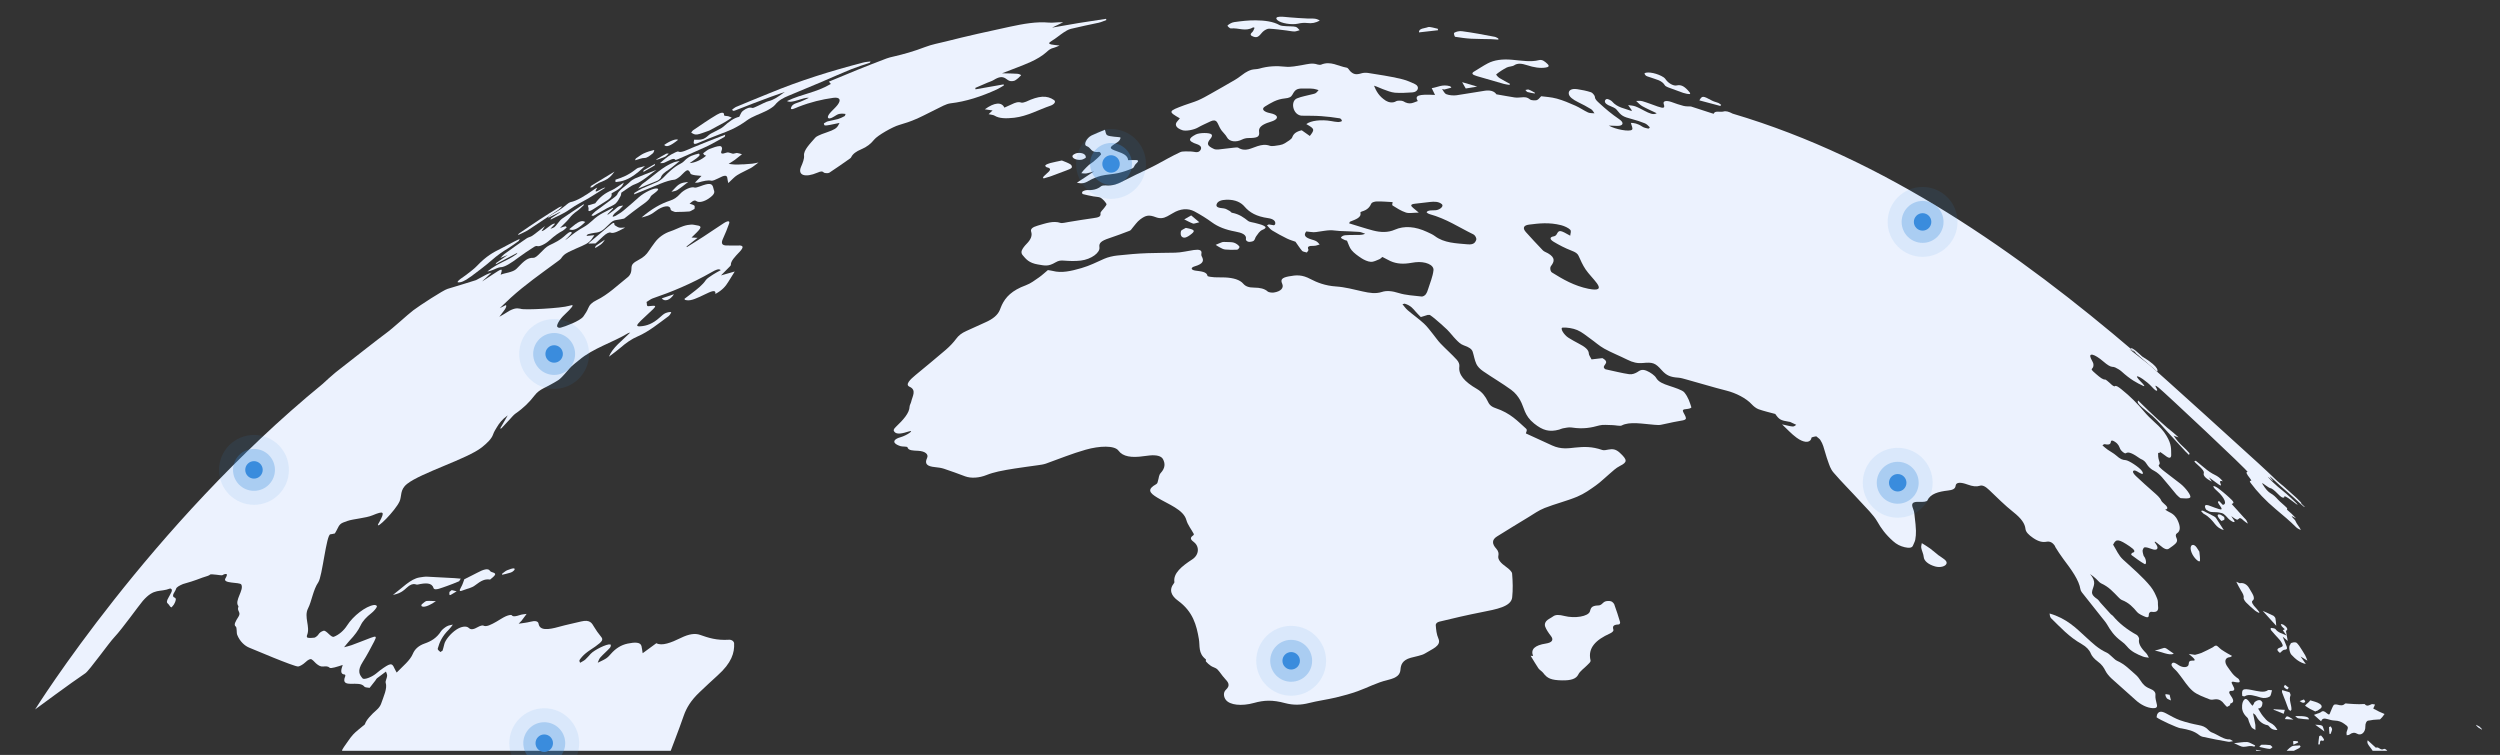 <svg xmlns="http://www.w3.org/2000/svg" xmlns:xlink="http://www.w3.org/1999/xlink" id="uuid-6ae58775-753c-4401-af4c-f190a4d541ed" data-name="Layer 1" width="715.61" height="216.1" viewBox="0 0 715.61 216.1"><rect x="0" y="0" width="715.61" height="216.1" fill="#333333" stroke="none"/><defs><clipPath id="uuid-fb0a5969-a024-4a0e-8100-4330e3313768"><rect x=".59" y=".69" width="716.44" height="214.22" fill="none"></rect></clipPath></defs><g clip-path="url(#uuid-fb0a5969-a024-4a0e-8100-4330e3313768)"><g><path d="M706.09,244.98c-.81-2.82-1.61-5.56-2.54-8.23-.32-.91-.69-1.81-1.08-2.68-.77-1.75-1.56-3.45-2.36-5.1-.87-1.81-1.62-3.75-2.76-5.02-.89-1-1.77-2.15-2.63-3.09-.34-.37-.73-.58-1.03-.63-.54-.1-1.09-.16-1.76-.84-.2-.2-.61-.34-.64-.22-.16.74-.61.25-1.02-.17-.55-.56-1.01-.71-1.56-.66-.88.07-1.89-.17-2.82-1.23-.18-.21-.42-.34-.64-.51-.45-.36-.96-.66-1.35-1.08-.53-.57-1.09-1.43-1.7-1.08-.72.41-1.31-.69-1.96-.46-.06.02-.13.02-.19.03-.76-.7-1.5-1.37-2.31-2.11-.32.78.22,1.37.69,1.99.25.34.52.67.73,1.03.57.95,1.03,1.97,1.69,2.94.95,1.38.28,2.81-1.55,2.48-1.43-.25-2.92-.56-4.47-.94-1.03-.25-1.31-.52-1.25-1.22.04-.42.19-.82.27-1.22.13-.6-.05-1.19-.85-1.88-.39.18-.85.28-1.12.51-.39.34-.88.32-1.62.14-.9-.21-1.81-.29-2.97-.49.44.47.68.71.92.97-.86.41-2.36.22-2.57,1.18-.04.17-.09.33-.13.5,0-.22-.06-.52-.18-.95-.48.48-.94.93-1.57,1.52,1.1,0,1.57-.06,1.71-.36-.11.54-.07,1.11.76,1.87-.1.02-.19.03-.29.05-.34-.22-.68-.45-1.31-.86-.04.31-.02.48-.09.62-.3.61-.48.59-1.41-.12-.55-.42-1.13-.83-1.85-1.37-1.23.97-1.39,2.34-1.64,3.7-.58-.31-.99-.53-1.4-.75-.04.28-.09.55-.12.84-.02.17-.01.35-.02.69-.65-.48-1.09-.8-1.51-1.11-.83.24-.83.43-.59,1.19.35,1.16.67,2.35-1.09,2.61-1.12.17-2.14.46-3.27.64-.25.04-.62-.01-.94-.11-.98-.29-1.63-.27-2.14.1-.2.15-.92.04-1.38-.14-.98-.39-1.63-.43-2.12-.1-.53.35-.93.86-1.71.95-1.31.14-1.3.9-1.07,1.85.11.44.37.93.57,1.41.29.68.63,1.38.83,2.05.06.2-.25.45-.5.4-1.5-.32-1.69-.19-.63,1.05,1.02,1.2,1.69,2.31,1.58,3.35-.02.15.07.35.15.53,1.25,2.95,2.3,5.96.33,7.78.51.49.93.9,1.36,1.32,2.73,2.63,2.84,2.72,5.59,2.6,2.63-.12,5.12-.37,8.51.89.6.22,1.16-.12,1.65-.29.95-.33,1.74-.83,2.73-1.1.97-.27,2.22-.23,3.14-.54,3.59-1.22,7.89-1.08,12.26-.75.67.05,1.34.07,2.02.21.87.17,1.52.43,2.02,1.5.59,1.28,1.7,2.59,2.74,4.12,1.37-1.53.95-4.21,3.17-5.15.97,2.19-.8,3.45.87,5.81.18-.61.32-1.09.45-1.6,1.31.63,1.83,1.14,1.04,2.03-.6.67-.9,1.64-1.38,2.45.18.15.36.3.54.45.59-.39,1.09-.91,1.74-1.19.42-.18,1.45-.19,1.6.02.99,1.32,1.84,2.75,2.73,4.19.33.54.49,1.32.89,1.61.42.3,1.08.25,1.5.13,1.01-.28,1.8-.94,2.78-1.13,1.2-.23,1.09-1.12.65-2.43-.21-.62-.21-1.25-.31-1.87.51.25,1.05.39,1.52.75,1.73,1.33,2.09,1.1,1.67-1.15-.5-2.7,0-4.29,1.28-5.14.92-.61.73-2.02-.24-3.66-.42-.72-.88-1.54-1.1-2.29Z" fill="#ecf2fe"></path><path d="M262.38,34.02c2.6-1.19,5.11-2.56,7.67-3.78.63-.3,1.41-.59,2-.66,4.43-.5,8.89-1.97,13.29-3.98.71-.33,1.35-.77,2.02-1.15-.03-.1-.05-.2-.08-.3-2.69.45-5.38.92-8.05,1.42-.02-.14-.04-.27-.05-.41,1.16-.51,2.32-1.01,3.48-1.5.59-.25,1.26-.44,1.76-.75,1.49-.92,2.44-1.08,3.4-.47.4.26.73.58,1.26.74.34.1,1.15.04,1.46-.15.69-.42,1.28-.96,1.73-1.47.09-.1-.56-.4-1.01-.44-1.38-.1-2.83-.1-4.43-.14,2.88-1.15,5.62-2.09,8.19-3.25,1.67-.75,3.37-1.76,4.5-2.79.7-.64,1.15-1.04,2.19-1.28.4-.09.81-.31,1.59-.63-1.01-.12-1.71-.16-2.32-.29-.77-.16-1-.41.1-1.06,1.22-.73,2.2-1.61,3.35-2.37.61-.41,1.37-.87,2.09-1.05,2.64-.66,5.3-1.17,7.95-1.75.75-.16,1.48-.51,2.22-.78-.03-.11-.07-.23-.1-.34-5.21.75-10.4,1.6-15.45,2.52.96-.47,2.07-1,3.18-1.53-1.47-.1-2.94.2-4.08.09-3.52-.34-7.3.35-11.18,1.18-6.15,1.32-12.24,2.67-18.29,4.21-1.99.5-3.99.84-5.96,1.6-3.17,1.22-6.18,2.07-9.15,2.75-.62.14-1.26.29-1.9.53-5.48,2.07-10.95,4.28-16.49,6.63.21.25.38.45.56.66-4.41,2.58-8.1,2.76-12.56,4.9,1.46.81,4.56-1.13,6.27-.93-.84.45-1.64.78-2.44,1.12-.94.39-2.18.51-2.62,1.57-.48,1.15,1.19.24,2-.08,3.57-1.4,6.83-2.16,10-2.6,1.83-.25,2.42.49,1.27,2.02-.58.77-1.54,1.57-2.19,2.35-.36.43-.67.98-.58,1.25.14.43.81.35,1.76-.27.46-.3,1.06-.67,1.45-.74.66-.13,1.26-.1,1.78-.02.13.02-.09.57-.23.65-.61.33-1.29.66-1.88.83-1.01.28-1.96.41-2.96.67-.31.08-.71.38-1.07.57.08.2.02.52.26.57.35.07.89-.03,1.38-.12.91-.16,1.84-.37,2.84-.58-.61,1.26-.89,1.56-2.28,2.18-.93.41-1.87.65-2.81,1.03-.62.26-1.54.64-1.82.97-1.55,1.79-3.43,3.62-3.25,5.19.1.88-.37,2.07-.86,3.19-1.03,2.4,1.11,3.21,4.73,1.66.95-.41,1.4-.44,1.76-.05.22.24,1.28.29,1.6.08,2.06-1.33,4.01-2.74,5.98-4.11.14-.1.26-.25.3-.35.43-.95,1.52-1.68,2.79-2.21,1.76-.73,2.84-1.65,3.76-2.79.99-1.24,5.36-3.69,7.11-4.19,1.66-.48,3.42-1.05,5.06-1.79Z" fill="#ecf2fe"></path><path d="M663.42,204.23c-.33.14-.67.26-1.07.41.76.68,1.35,1.2,2.06,1.83.28-.82.88-.91,1.7-.66.76.23,1.53.43,2.24.45.99.03,1.83.32,2.64.9,1.25.9,1.26.88.73,2.33-.1.27,0,.65.01.97.28-.06.62-.04.83-.21.66-.53,1.41-.66,2.09-.25,1.26.75,2.5-.44,2.42-2.1-.04-.86.39-1.61.86-1.63.48-.02.95-.17,1.4-.22.49-.05.96-.05,1.41-.1.21-.03.43.05.61-.1.4-.35.77-.83,1.22-1.47-1.02-.39-2.07-.91-3.24-1.56.21-.45.31-.69.51-1.15-.4-.03-.71-.2-1-.09-.62.25-1.28.75-1.91.01-.04-.05-.12-.08-.17-.07-.94.08-1.94.06-3.01,0-.55-.04-1.12-.07-1.7-.11-.28-.02-.68-.14-.83.02-.58.63-1.3.5-2.11.28-.36-.1-.96-.11-1.11.11-.4.6-.63,1.36-.95,2.05-.11.23-.16.57-.36.64-.14.05-.5-.22-.72-.4-.55-.49-1.04-.76-1.59-.29-.25.21-.63.29-.96.43Z" fill="#ecf2fe"></path><path d="M638.74,197.78c1.07-.04.93-.64.44-1.5-.69-1.22-.52-1.3.93-.99.38.08.89.08.97-.11.09-.19-.18-.8-.44-.96-1.51-.94-2.12-2.14-2.99-3.3-1.07-1.43-.8-2.7.61-2.81.29-.02.45-.23.66-.35-.38-.21-.78-.41-1.16-.64-.63-.37-1.28-.74-1.89-1.17-.52-.37-1.16-1.12-1.45-1.15-.49-.05-.73.34-1.1.53-1.03.53-2.07,1.08-3.19,1.57-.5.22-1.1.34-1.83.54-.4-.06-1.08-.15-1.77-.26,1.85,1.52,2.13,1.97,1.1,1.92-.99-.05-1.09.4-1.13,1.01-.07.97-1.56,1.15-2.85.31-.74-.48-1.45-1.01-1.89-.58-.45.44-.01,1.08.83,1.82.53.47.92,1.02,1.33,1.54,1.24,1.56,2.2,3.27,3.76,4.61,1.23,1.06,3.21,1.73,4.82,2.38.59.24,1.18-.02,1.79-.03.99-.01,1.75.47,2.36,1.34.2.29.54.57.82.85.29-.16.61-.29.84-.48.12-.11,0-.45.15-.49,1.29-.35.75-1.34-.04-2.45-.46-.65-.47-1.16.31-1.19Z" fill="#ecf2fe"></path><path d="M462.13,173.1c-.12-.32-.56-.86-.97-.98-.52-.16-1.36-.1-1.72.06-.74.33-.98,1.1-1.91,1.12-2.19.05-2.15.92-2.44,1.75-.49,1.4-4.28,2.04-7.32,1.26-1.47-.38-2.5-.4-3.19.12-.62.46-1.5.82-1.95,1.34-.37.44-.55,1.01-.34,1.57.33.88.94,1.79,1.64,2.69.94,1.2.25,1.92-1.44,2.18-3.15.49-4.42,1.62-3.66,3.56-.23-.02-.46-.04-.69-.06.73,1.19,1.41,2.39,2.22,3.59.29.43,1.04.87,1.37,1.31,1.17,1.6,2.34,2.08,5.35,2.14,2.62.06,4.1-.45,4.69-1.66.5-1.03,1.76-1.83,2.62-2.75.39-.42,1.01-.83.89-1.34-.85-3.52,1.54-5.87,5.52-7.65.57-.26,1.16-.67,1.02-1.12-.25-.86-.15-1.42,1.49-1.48.35-.01.5-.43.42-.71-.48-1.64-1.02-3.29-1.62-4.94Z" fill="#ecf2fe"></path><path d="M212.73,47.03c-.78.04-1.55.09-2.26.07-.6-.01-1.12-.11-1.9-.19.94-.61,1.38-.86,1.77-1.15.7-.52,1.37-1.07,2.05-1.61-.47-.13-.88-.3-1.41-.36-.27-.03-.78.2-1.09.21-.31,0-.48-.15-.75-.19-.37-.07-.68-.29-1.18-.12-1.36.47-1.83.39-1.37-.7.24-.57.02-1.17-.52-1.18-.76-.01-1.97.44-3.05.86-.48.19-1.16.79-1.75,1.2.11.17.18.37.34.5.12.1.36.12.54.17-1.33,1.2-3.19,2.05-4.74,2.15.74-.52,1.34-.91,1.91-1.34.35-.27.84-.69.9-.87.08-.26-.04-.56-.31-.49-1.28.36-2.54.49-4.16,2.19-.21.22-.62.5-.9.64-2.02,1.02-3.47,2.46-4.95,4-.42.44-1.27,1.03-1.8,1.28-1.5.69-2.91,1.2-4.39,1.88-.65.3-1.39.81-2.09,1.22-.06.15-.12.3-.17.45,1.05-.42,2.12-.87,3.16-1.26,2.82-1.04,6.09-2.77,8.53-2.97.28-.02,1.25-.65,1.62-1.02,1.88-1.91,2.13-2.04,2.72-1.12.12.18.12.46.33.57.31.16.72.24,1.15.31.59.09,1.24.13,1.84.19-.84.86-1.32,1.35-1.88,1.93.4,0,.62.06.93-.03,1.44-.42,2.81-.77,3.78-.52.31.08,1.23-.3,1.88-.64,1.98-1.05,2.63-1.06,2.71.07.03.4.15.74.25,1.24,1.08-.99,1.74-1.77,2.52-2.25,1.26-.79,2.61-1.33,3.92-2.05.61-.33,1.19-.85,2.21-1.59-.93.18-1.38.3-1.77.34-.9.09-1.77.15-2.62.2Z" fill="#ecf2fe"></path><path d="M617.4,201.71c-.21-.94-.52-1.94-.42-2.75.1-.83-.47-1.4-1.59-1.84-1.4-.55-2.03-1.32-2.63-2.24-.37-.57-.82-1.21-1.42-1.73-1.65-1.41-3.07-3.01-5.4-4.03-.5-.22-.97-.79-1.47-1.2-.45-.37-.9-.86-1.36-1.07-2.5-1.11-4.22-2.83-6.02-4.47-2.85-2.6-5.49-5.35-10.41-6.77.12.39.01.94.46,1.38,2.66,2.59,5.05,5.28,8.76,7.39,1.34.76,2.21,1.71,2.62,2.77.24.62,1.02,1.52,1.82,2.1,1.34.98,1.86,1.82,2.35,2.81.35.7,1.03,1.52,1.78,2.21,2.23,2.06,4.6,4.04,6.77,6.05,1.49,1.38,3.3,2.3,4.99,2.39.97.05,1.34-.25,1.17-1.02Z" fill="#ecf2fe"></path><path d="M235.71,23.21c2.65-1.11,5.33-2.35,7.99-3.41,1.77-.7,3.53-1.24,5.3-1.84.06-.12.12-.25.19-.37-.71.1-1.39.12-2.14.32-9.04,2.36-17.9,5.08-26.92,8.82-3.22,1.33-6.36,2.55-9.52,3.91-.3.13-.7.5-1.06.76.12.12.17.3.38.33.17.02.51-.11.81-.23,3.31-1.31,6.65-2.6,10.02-3.83,1.17-.43,2.32-.82,3.89-1.36-1.85,1.36-3.16,2.29-4.67,2.65-.83.2-1.96.87-2.94,1.3-.6.26-1.47.73-1.7.64-.67-.26-1.61,0-2.73.86-.48.37-.64,1.04-1.01,1.68-1.46.29-2.95,1.38-4.53,2.81-.56.5-1.49.88-2.26,1.31-.66.37-1.49.69-1.93,1.11-1.32,1.25-2.05,1.27-2.84,1.33-.38.03-.7-.01-1.33-.02-.26,1-.29,1.52.93,1.02,2.07-.86,4.18-1.76,6.24-2.52,2.55-.94,4.95-1.85,7.89-4,1.64-1.2,3.71-1.8,5.61-2.76.81-.41,2-1.13,2.41-1.64,1.14-1.43,2.42-2.05,3.97-2.7,3.29-1.37,6.61-2.76,9.96-4.16Z" fill="#ecf2fe"></path><path d="M162.92,62.52c.71-.88,1.33-1.47,2.35-2.17.62-.43,1.29-1.16,1.94-1.75-.08-.03-.16-.06-.24-.09-2.05,1.35-4.07,2.69-6.11,4.11-.36.25-.84.84-1.15,1.24-.99,1.27-.98,1.26-2.17,1.63.45-.48.89-.94,1.34-1.43-.71-.47-3.04,2.18-3.85,2.08.23-.34.46-.68.97-1.43-1.06.82-1.73,1.34-2.39,1.85-.49.37-1.02.81-1.44,1.04-.53.3-.92.29-1.45.65-2.12,1.43-4.25,2.94-6.36,4.47-.28.2-.61.6-1.14,1.14.75-.32,1.27-.53,2.12-.88-1.38.95-2.34,1.61-3.3,2.28-.07.13-.14.27-.2.4,2.07-1.12,4.16-2.22,6.28-3.31-.08.13-.16.25-.24.38-3.12,2.23-5.09,2.35-8.39,4.99.41-.04.92-.2,1.45-.4.77-.28,1.79-.83,2.31-.83,1.21,0,2.99-1.15,5.18-2.79,1.49-1.12,2.97-2.07,4.45-3.03.34-.22.74-.31.88-.24.54.25,2.19-.43,3.62-1.72,1.34-1.21,2.5-2.04,3.76-2.7.28-.15.71-.58,1.07-.89-.11-.12-.12-.36-.36-.34-.36.04-.88.26-1.55.47,1.02-1.05,1.99-1.92,2.63-2.72Z" fill="#ecf2fe"></path><path d="M312.44,38.79c-1.37.66-2.45,2.7-1.37,3.05,1.36.43,1.04,1.96,3.56,1.64.21-.03.68.56.48.79-.58.7-1.4,1.37-2.17,2.04-.35.31-.87.57-1.22.88-.55.49-1.04,1.01-1.52,1.52-.26.28-.45.58-.68.87.49.03.96.13,1.46.06.56-.08,1.14-.3,2.19-.59-1.83,1.2-3.29,2.17-4.92,3.25,1.52.35,2.3.11,3.32-.5,1.02-.61,2.34-1.16,3.6-1.48,1.58-.39,3.27-.41,4.86-.77,1.42-.32,2.85-.81,4.11-1.36.54-.23.54-.87.98-1.27,1.05-.96.89-1.19-.97-1.11-.41.02-.81.02-1.24.04-.06-1.36-1.53-1.97-3.14-2.53-2.47-.86-2.37-1.11.06-2.59.55-.34.94-.94.9-1.33-.02-.19-1.19-.17-1.81-.27-.71-.12-1.64-.16-2.02-.45-.44-.34-.4-.92-.62-1.54-1.55.65-2.74,1.12-3.86,1.65Z" fill="#ecf2fe"></path><path d="M640.88,148.45s.03-.02.04-.03c.23-.23.57-.14,1.3.59.32.32.81.59,1.22.88-.14-.33-.23-.63-.44-.99-.13-.21-.45-.49-.68-.74-1.17-1.29-2.35-2.6-3.52-3.9.86-.29.71-.6-1.01-2.14-.89-.8-1.85-1.6-2.81-2.33-.46-.35-1.26-.75-1.37-.65-.24.22.45.89,1.1,1.47,2.08,1.86,2.86,3.76,1.55,3.9-.31-.32-.62-.64-1-1.04-.75-.03-.26.66.22,1.32.68.93.58,1.24-.37.91-.77-.27-1.52-.48-2.34-.83-.97-.41-1.63-.5-1.62.14,0,.23.24.79.42.93.42.3.97.55,1.29.59.84.11,1.5.02,2.33.17,1.32.24,1.38.34,2.69,1.78.31.34,1.01.81,1.35.92.49.16.55-.12.08-.72-.22-.28-.36-.55-.62-.94,1.67,1.2,1.66,1.18,2.19.72Z" fill="#ecf2fe"></path><path d="M183.62,62.26c1.33-.35,2.28-.48,3.93-1.74,2.28-1.75,4.28-1.9,4.4-.63.04.44.67.55,1.12.74.23.1.64.04.99.03,1.07-.03,2.12-.01,3.28-.13.31-.03.96-.48,1.46-.73,0-.33.16-.78-.05-.95-.33-.28-.9-.38-1.37-.55,1.3-1.18,1.63-.96,2.04-.69.7.47,2.15.08,3.38-.74,1.89-1.26,1.79-1.93,1.51-2.57-.05-.12-.07-.26-.1-.4-.32-1.52-1.07-1.61-3.92-.53-.56.21-1.25.42-1.51.31-.78-.34-2.95.53-4.1,1.81-.94,1.05-1.78,1.58-2.86,1.93-2.61.85-5.24,2.32-8.19,4.84Z" fill="#ecf2fe"></path><path d="M284.68,33.1c1.33.84,3.3.87,5.67.6,3.74-.44,6.95-2.3,10.38-3.46.94-.32,1.67-1.11.98-1.6-2.02-1.42-4.34-1.26-8.01.47-.39.18-1.13.35-1.36.26-.86-.32-1.74,0-2.72.48-.69.33-1.4.63-2.12.96-.78-1.7-2.87-1.51-5.6.48.73.1,1.45.21,2.22.32-.48.46-.82.77-1.13,1.07.69.16,1.34.2,1.69.42Z" fill="#ecf2fe"></path><path d="M421.98,20.46c-.85.5-.66.91.75,1.32,2.57.75,5.14,1.48,7.72,2.23.52.15,1.07.2,1.61.29.06-.09.12-.19.18-.28-1.01-.56-2.07-1.08-3-1.67-.46-.3-1.08-.97-.93-1.08.89-.72,1.9-1.38,3-1.95.58-.3,1.62-.28,2.11-.62.95-.66,2.13-.55,3.69-.04,1.9.63,3.75.94,5.37.67.72-.12,1.16-.38.47-1.03-.64-.6-1.43-1.37-2.47-1.08-2.18.59-4.95.14-7.61-.11-2.82-.26-5.16.06-7.01,1.03-1.36.71-2.56,1.55-3.87,2.32Z" fill="#ecf2fe"></path><path d="M649.67,206.79c-.71-.34-1.37-1.15-1.91-1.81-.55-.67-.92-1.41-1.4-2.17.94-.05,1.23-.77,1.26-1.65,0-.17-.36-.6-.58-.7-.58-.26-1.74.36-1.82.8-.06.3-.31.52-.48.77-.27-.34-.59-.68-.82-1.02-.38-.57-.96-1.2-1.42-.83-.47.38-.65,1.07-.71,1.73-.1,1.08.11,2.25,1.51,3.53.3.28.29.74.45,1.12.24.55.42,1.12.78,1.66.18.27.7.48,1.07.72,0-.25,0-.49-.01-.73,0-.25.03-.49-.01-.75-.1-.62-.24-1.25-.37-1.87-.09-.43-.18-.87-.3-1.43.43.29.52.33.58.39.06.06.12.13.16.2.74,1.36,1.69,2.53,3.51,2.86.12.02.32.25.44.4.66.8,1.4.97,2.3.95-.52-.95-1.06-1.61-2.24-2.16Z" fill="#ecf2fe"></path><path d="M633.19,209.69c-.38-.14-.84-.48-1.1-.77-.82-.9-1.67-1.16-2.76-1.37-1.71-.33-3.5-.75-5.32-1.39-1.31-.46-2.67-1.25-4.01-1.97-1.5-.8-2.07-.44-2.45.16-.17.27-.16.65-.24.97.82.68,5.9,3.01,6.85,3.14.1.01.18.01.28.03,1.76.35,3.47.62,5.15,1.98.22.18.58.35.84.41,2.54.56,5.01,1.05,7.39,1.44.42.07.76-.08,1.38-.17-.54-.3-.81-.52-.93-.51-1.7.13-3.36-1.31-5.08-1.96Z" fill="#ecf2fe"></path><path d="M134.72,79.22c1.97-1.49,4.04-2.99,5.99-4.7,1.77-1.55,3.16-2.49,4.7-3.42.95-.57,2.05-1.41,3.08-2.13.1-.2.2-.4.29-.6-.61.3-1.21.57-1.83.89-1.18.61-2.41,1.31-3.53,1.87-2.14,1.06-4.16,2.1-6.94,5.03-.79.84-1.98,1.68-2.97,2.47-.55.44-1.07.73-1.61,1.14-.78.58-1.13,1.02-.78,1.05.72.08,1.82-.27,3.59-1.62Z" fill="#ecf2fe"></path><path d="M352.35,8.14c2.14-.23,4.23,1,6.36-.32.14.05.27.09.41.14-.23.44-.31.92-.72,1.29-.64.58-.5.94.4,1.25,1.02.35,1.45-.07,1.88-.52.37-.39.65-.82,1.13-1.17.37-.27,1.02-.62,1.46-.6,1.67.08,3.3.31,4.94.51.77.09,1.54.28,2.31.29.49,0,1-.24,1.5-.36-.37-.33-.62-.83-1.13-.96-.8-.2-1.79-.11-2.69-.19-.66-.06-1.48-.07-1.9-.3-1.91-1.08-4.36-1.35-6.83-1.38-2.04-.03-4.14.22-6.19.51-.71.1-1.47.56-1.9.96-.15.14.66.88.96.85Z" fill="#ecf2fe"></path><path d="M131.9,165.64c-.58-.05-1.15-.11-1.74-.15-2.72-.14-5.34-.31-7.91-.42-.64-.03-1.42.1-2.17.22-2.57.41-5,3.06-7.61,5,1.29-.27,2.42-.59,3.93-2.04.94-.9,1.77-1.17,2.38-1.04.26.05.47.19.82.11,2.19-.48,3.99-.59,4.47.96.3.98,2.42-.08,3.96-.57,1.07-.34,2.25-.88,3.4-1.34.15-.25.31-.5.46-.74Z" fill="#ecf2fe"></path><path d="M203.09,37.34c1.16-.63,2.75-1.47,4.34-2.35.67-.37,1.35-.87,2.03-1.31-.32-.14-.62-.29-.96-.4-.42-.13-1.29,0-1.25-.38.09-.94-.94-.72-2.06-.06-2.25,1.33-4.52,2.9-6.77,4.43-.21.14-.61.7-.54.73.47.23.87.6,1.65.5.84-.1,2.07-.66,3.57-1.15Z" fill="#ecf2fe"></path><path d="M169.95,61.73c1.26-.66,2.59-1.45,3.89-2.17.81-.45,1.85-.8,2.38-1.3.69-.66,1.01-1.45,1.41-2.14.17-.3.12-.51.22-.97,1.31-.85,2.8-2.02,3.75-2.35,2.23-.79,4.16-2.66,6.29-4.17-2.13.82-4.11,1.59-6.12,2.45-.41.17-1.12.64-1.46.99-1.19,1.22-3.25,2.31-3.66,3.66-.04.12-.49.54-.77.74-1.82,1.34-3.64,2.66-5.45,4.03-.41.31-.78.75-1.16,1.13.23.04.37.27.7.1Z" fill="#ecf2fe"></path><path d="M630.81,135.48c-.19.67.51,1.44,2.31,2.41-.24-.37-.47-.71-.81-1.24.93.68,1.75,1.26,2.55,1.87.75.57,1.02.55.83.12-.33-.74-.37-1.21.59-.85-.74-.95-1.51-1.48-2.28-1.85-.97-.46-1.97-1.13-3.07-2.08-.78-.67-1.59-1.3-2.39-1.96-.63.04-.54.23.64,1.26,1.33,1.16,1.78,1.8,1.64,2.32Z" fill="#ecf2fe"></path><path d="M157.04,62.06c-.05.1-.1.2-.14.3,1.17-.59,2.34-1.18,3.52-1.75-.03.05-.06.11-.09.17-.85.55-1.7,1.11-2.55,1.67-.07.15-.15.29-.22.44,1.81-.96,3.6-1.59,5.49-2.94,2.02-1.44,3.55-2.11,5.33-3.15,1.5-.88,3.09-1.95,4.89-3.07-.7-.28-4,2.58-2.29-.04-.34.19-.61.31-.89.51-2.65,1.89-5.06,3.35-6.83,3.67-.18.03-.66.33-.94.58-1.49,1.3-2.8,2.07-4.12,2.81-.35.2-.77.54-1.17.81Z" fill="#ecf2fe"></path><path d="M192.17,44.19c-.53.28-1.14.74-1.68,1.16-.54.42-1.05.9-1.57,1.35.42-.04.76.07,1.28-.15,1.19-.5,2.74-1.55,3.08-.8.05.1.55-.08.88-.23,2.67-1.19,5.33-2.29,8.09-3.57,1.67-.78,3.45-1.87,5.19-2.8.05-.2.11-.4.16-.6-3.12,1.19-6.21,2.41-9.28,3.67-1.58.65-3.33,1.62-4.17,1.16-.22-.12-1.27.44-1.97.81Z" fill="#ecf2fe"></path><path d="M132.71,168.91c.63-.26,1.21-.38,1.84-.62.41-.16.91-.34,1.29-.64,2.07-1.58,2.98-1.96,4.45-1.75,1.65-1.33,1.8-1.66.92-2-.34-.14-.78-.2-.94-.48-.53-.89-1.93-.41-3.72.55-1.22.65-2.42,1.22-3.64,1.83-.28.69-.45,1.46-.94,2.3-.62,1.07-.51,1.33.73.82Z" fill="#ecf2fe"></path><path d="M657.18,183.9c-.49-.1-.94,0-1.3.14-.24.09-.24.43-.41.61-.36.39-.14,2.16.44,2.77,1.11,1.18,2.32,2.26,4.12,2.64-.49-.69-.91-1.29-1.51-2.14.77.47,1.18.72,1.96,1.19-.29-.72-.4-1.13-.64-1.54-.53-.9-1.1-1.81-1.71-2.72-.23-.34-.73-.92-.95-.96Z" fill="#ecf2fe"></path><path d="M642.22,171.12c-.06.28.32.92.72,1.34.78.81,1.69,1.59,2.57,2.34.29.25.69.41,1.03.61.08-.04.16-.08.24-.11-.34-.42-.63-.87-1.03-1.27-.83-.83-1.42-1.77-.98-2.08,1.03-.74-.22-2.25-.92-3.52-.65-1.19-1.71-1.7-2.68-1.49-.12.03-.46-.18-1.05-.43.44.85.8,1.66,1.33,2.5.5.79.92,1.49.78,2.12Z" fill="#ecf2fe"></path><path d="M623.6,125.18c-.5-.44-.99-.89-1.5-1.32-.58-.49-1.18-.94-1.75-1.43-.95-.83-1.91-1.68-2.85-2.54-.89-.81-1.77-1.64-2.64-2.48-.93-.89-1.84-1.8-2.81-2.75-.35.43-.04.96,1.17,2,.99.85,2.02,1.64,2.98,2.49.68.6,1.33,1.27,1.92,1.91.88.94,1.69,1.88,2.54,2.81,1.68,1.84,3.34,3.65,4.99,5.44.28.3.61.6.92.9.05-.17.29-.29.1-.53-.44-.54-1.06-1.18-1.67-1.73-1.32-1.18-2.13-2.21-2.81-3.27.22.1.33.17.42.2.34.11.67.21,1,.31Z" fill="#ecf2fe"></path><path d="M651.36,180.07c-.12-.16-.9-.34-1.27-.34-.16,0-.18.45-.01.66.67.82,1.44,1.62,2.39,2.68.07.09.41.48.61.86.19.35.43.82.31,1-.2.29-.67.39-1.04.56-.71.34-.56.77.28,1.41.46-.34.74-.88,1.35-.92,1-.07.66-.71.38-1.4-.28-.69-.56-1.37-.95-2.33.61.52.88.74,1.44,1.21-.18-1.06-.33-1.9-.51-2.89.66-.24.49-.92-.65-1.7-.23-.16-.54-.18-.82-.26.09.23.11.46.28.68.22.27.55.52.86.81-.26.15-.44.26-.56.33.34.48.61.86,1.05,1.48-1.35-.65-2.36-.77-3.15-1.82Z" fill="#ecf2fe"></path><path d="M641.85,199.22c.25.04.57.16.68.09,1.2-.78,2.91-.14,4.65.37.89.26,1.89.09,2.45-.26.49-.3.47-1.1.73-1.83-.49-.02-.99-.17-1.18-.03-1.08.83-2.94.27-4.62-.05-2.46-.46-2.98-.37-2.72,1.71Z" fill="#ecf2fe"></path><path d="M169.73,59.95c.9-.56,1.82-1.2,2.72-1.74,2.36-1.41,2.78-1.87,2.6-2.87,2.38-1.27,3.13-1.91,3.5-3.08-1.17.75-2.49,1.79-3.43,2.19-1.92.82-3.41,1.93-4.74,3.75-.72.21-1.36.39-2.11.61.09.47.28.73.19,1.18-.13.64.36.52,1.28-.05Z" fill="#ecf2fe"></path><path d="M471.18,21.7c.42.24.91.32,1.38.5,1.44.57,3.11.71,4.06,2.3.09.14.57.39.85.5,1.41.53,2.81,1.03,4.35,1.59.27.07.69.19,1.07.27,1.19.23,1.16-.04.25-1.02-1.17-1.25-2.05-1.64-3.21-1.38-.9.2-2.36-.64-3.07-1.64-.15-.22-.34-.48-.59-.65-1.67-1.14-4.65-1.79-5.52-1.19-.1.07.21.59.44.71Z" fill="#ecf2fe"></path><path d="M189.15,50.89c.22-.89,1.09-1.57,2.35-2.38.89-.58,1.75-1.38,3.08-2.44-.69.15-1.11.18-1.62.36-3.14,1.16-5.99,4.02-8.96,6.12-.33.23-.62.64-1.35,1.43,2.08-.86,3.84-1.55,5.64-2.3.2-.08.82-.66.85-.79Z" fill="#ecf2fe"></path><path d="M555.01,159.04c-.88-.67-1.65-1.39-2.54-2.05-.73-.54-1.57-1.02-2.36-1.52-.06.45-.25.87-.16,1.37.15.83.65,1.78.7,2.56.07,1.11,1.29,2.19,3.29,2.75,1.47.41,3.06-.04,3.26-.9.19-.84-1.22-1.5-2.18-2.23Z" fill="#ecf2fe"></path><path d="M301.13,50.33c1.35-.48,2.69-.99,4.01-1.5.6-.23,1.46-.54,1.62-.81.19-.34-.04-.8-.41-1.02-.72-.44-1.66-.75-2.4-1.06-1.15.25-2.25.46-3.34.74-.48.13-1.08.36-1.36.61-.15.14.11.54.41.6,1.51.32.89,1-.05,1.79-.4.34-.72.7-1.08,1.05.06.12.13.23.19.35.8-.25,1.62-.46,2.4-.74Z" fill="#ecf2fe"></path><path d="M174.84,66.61c.86.32,2.47-.57,4.11-1.49-.56.02-1.2.13-1.64.04-.49-.1-.8-.37-1.17-.58-.12-.07-.25-.14-.26-.29-.03-.76-.28-.67-1.69.52-1.79,1.51-3.59,3.02-5.38,4.53-.17.14-.31.31-.4.39.7-.02,1.34-.04,2.06-.05.67-.62,1.39-1.3,2.13-1.98.94-.87,1.73-1.3,2.24-1.11Z" fill="#ecf2fe"></path><path d="M659.82,202.01c.21.14.41.28.62.42.26.17.52.35.79.49.53.28,1.06.53,1.59.77.02-.06.03-.12.05-.18.15-.02.32,0,.43-.06.26-.14.47-.34.72-.49.68-.4.77-.96,0-1.49-.76-.52-1.76-.69-2.69-1-.1-.03-.21.27-.34.39-.27.26-.57.5-.85.76-.12.11-.22.26-.33.38Z" fill="#ecf2fe"></path><path d="M421.11,11.08c1.95.11,3.83.07,5.74.13.68.02,1.37.09,2.06.13-.02-.11-.03-.23-.04-.34-.33-.16-.67-.4-1-.46-3.12-.6-6.26-1.19-9.4-1.61-.77-.1-1.67.13-2.18.44-.28.17.13,1.15.21,1.16,1.54.24,3.11.47,4.61.55Z" fill="#ecf2fe"></path><path d="M371.52,6.78c.8-.19,1.78-.31,2.58-.2,1.45.19,2.51-.05,3.68-.69-1.08-.76-2.31-.56-3.51-.59-1.7-.05-3.4-.21-5.1-.33-.93-.06-1.86-.22-2.78-.19-1.08.04-1.32.43-.74.98.97.92,4.13,1.42,5.87,1.02Z" fill="#ecf2fe"></path><path d="M630.88,147.12c1.47.79,2.31,1.84,3.16,2.91.68.86,1.47,1.42,2.51,1.7-.75-1.18-1.48-2.32-2.25-3.48-.08-.12-.37-.35-.54-.44-1.04-.55-2.1-1.11-3.15-1.61-.25-.12-.39.04-.58.07.28.29.6.72.84.85Z" fill="#ecf2fe"></path><path d="M655.37,198.16c-.74-.21-1.3-.38-2.12-.63,0,.16-.1.42,0,.7.29.84.66,1.68.98,2.52.29.75.53,1.51.84,2.26.07.16.36.32.54.48.11-.13.3-.24.31-.41.04-1.31-.81-2.85-.28-4.01.11-.24-.21-.74-.27-.92Z" fill="#ecf2fe"></path><path d="M159.8,60.1c.34-.23.75-.68,1.13-1.04-.32.1-.58.1-.95.32-1.81,1.09-3.63,2.22-5.45,3.42-2,1.31-4.02,2.7-6.01,4.07-.09.15-.18.3-.27.44,1.02-.52,1.98-.84,3.11-1.58,2.74-1.79,5.59-3.74,8.44-5.64Z" fill="#ecf2fe"></path><path d="M176.32,52.11c1.65-.18,3.45-.48,6.38-2.87.67-.54,1.29-1.14,1.93-1.71-.67.17-1.32.32-2.01.53-.17.05-.5.3-.74.49-2.16,1.68-3.76,2.24-5.7,2.89.03.23-.13.7.14.67Z" fill="#ecf2fe"></path><path d="M627.46,156.04c-.86.46-.3,2.55,1.07,3.98.57.59,1.17.93,1.2.43.05-.8-.1-1.71-.18-2.55-.27-.43-.5-.81-.78-1.2-.49-.68-.97-.84-1.31-.66Z" fill="#ecf2fe"></path><path d="M354.14,71.47c.26-.02.79-.67.63-.89-.3-.44-.87-.88-1.56-1.12-.63-.21-1.58-.14-2.26-.19-.45,0-.83-.05-1.07.03-.66.23-1.27.52-1.9.79.42.26.79.54,1.26.77.44.22.91.51,1.46.56,1.12.1,2.31.12,3.45.05Z" fill="#ecf2fe"></path><path d="M654.35,216.48c.55-.19,1.32-.3,1.51-.72.43-.94,1.48-1.14,2.29-1.63.17-.1.26-.3.38-.45-.07-.1-.15-.2-.22-.31-.78.1-1.79-.03-2.36.31-.87.52-1.47,1.35-2.18,2.07-.1.1-.09.36,0,.51.07.11.45.25.57.21Z" fill="#ecf2fe"></path><path d="M186.89,43.86c.23-.19.49-.96.32-.92-.91.21-1.89.5-2.95.98-.65.29-1.5.95-2.25,1.44-.08.17-.17.34-.25.52.91-.24,2.03-.69,2.7-.66.76.03,1.61-.69,2.43-1.35Z" fill="#ecf2fe"></path><path d="M492.67,30.02c-.26-.19-.54-.45-.78-.55-.6-.25-1.21-.34-1.79-.65-2.71-1.44-2.84-1.48-3.67-.09,1.98.51,3.96,1.05,5.9,1.57.18.05.23-.17.34-.27Z" fill="#ecf2fe"></path><path d="M650.69,176.22c-.97-.48-1.95-.89-3.01-1.37,1.36,1.51,2.63,2.91,3.88,4.28-.07-.78-.1-1.45-.24-2.17-.04-.19-.4-.63-.62-.74Z" fill="#ecf2fe"></path><path d="M167.53,63.54c-1.09-.59-1.92-.21-4.6,2.07,1.02.6,2.6-.1,4.6-2.07Z" fill="#ecf2fe"></path><path d="M645.3,213.75s.09-.13.24-.36c-.81-.36-1.67-.96-2.29-.99-1.18-.06-2.22.2-3.77.34,1.12.47,2,1.02,2.63,1.04,1.08.03,1.87-.51,3.18-.04Z" fill="#ecf2fe"></path><path d="M173.04,51.66c1.09-.5,1.94-1.23,2.86-2.55-2.37,1.42-4.51,2.72-6.63,4.04-.13.17-.25.34-.38.5.25-.03.58.03.74-.1,1.43-1.23,2.34-1.4,3.41-1.89Z" fill="#ecf2fe"></path><path d="M338.05,66.15c-.14.58-.18,1.31.35,1.69.66.47,1.52-.04,2.16-.5,1.75-1.25,1.59-1.6-1.13-2.11-.48.3-1.31.62-1.39.93Z" fill="#ecf2fe"></path><path d="M620.06,185.6c-.17-.11-.5-.18-.63-.14-.88.25-1.75.52-2.64.79,1.77.19,4.15,1.54,5.44.86-.77-.54-1.45-1.04-2.17-1.51Z" fill="#ecf2fe"></path><path d="M310.78,45.19c.23-1.01-1.05-1.61-2.49-1.37-.43.07-1.14.46-1.26.69-.37.74,1.14,1.45,2.57,1.21.48-.08.97-.44,1.18-.54Z" fill="#ecf2fe"></path><path d="M636.66,147.98c-.41-.24-.94-.65-1.22-.71-1.03-.2-.81.63.41,1.86.33-.14.68-.2.85-.4.12-.14-.02-.49-.05-.75Z" fill="#ecf2fe"></path><path d="M193.29,53.75c-.35.38-.73.77-1.1,1.15.56-.16,1.16-.16,1.69-.5,1.06-.68,2.08-1.54,3.12-2.32-1.22.22-2.23.05-3.71,1.67Z" fill="#ecf2fe"></path><path d="M411.55,8.23c-.97-.18-2.32-.67-2.81-.46-.86.37-2.66.27-2.56,1.5,1.97-.23,3.72-.43,5.47-.62-.03-.14-.06-.28-.1-.42Z" fill="#ecf2fe"></path><path d="M122.07,172.03c-.24.02-.89.57-1.31.92-.12.1-.19.46-.1.54.55.48,2.05.01,4.11-1.41-1.02-.04-1.8-.13-2.7-.05Z" fill="#ecf2fe"></path><path d="M343.29,63.61c-1.11-.94-1.72-1.44-2.32-1.95-.66.38-1.32.76-1.99,1.14.83.41,1.6.86,2.54,1.2.25.09,1-.21,1.77-.38Z" fill="#ecf2fe"></path><path d="M656.97,204.96c.28.28.63.62.93.67,1.01.18,1.99.24,2.99.31.06-.75-.93-1.02-3.92-.98Z" fill="#ecf2fe"></path><path d="M194.1,40.03c-.54-.39-2.29.26-3.98,1.46.62.73,1.76.31,3.98-1.46Z" fill="#ecf2fe"></path><path d="M663.85,210.78c-.13.74-.18,1.51-.26,2.27.1.03.2.06.3.09.05-.06.13-.12.15-.19.1-.51-.1-1.29.95-.85.04.02.29-.35.23-.46-.21-.39-.5-.76-.82-1.1-.04-.04-.53.09-.55.24Z" fill="#ecf2fe"></path><path d="M650.5,213.86c-.23-.2-.51-.56-.69-.58-.81-.09-1.63-.14-2.4-.11-.28.01-.4.34-.71.63,1.31.28,2.18.52,2.97.57.35.02.56-.33.83-.52Z" fill="#ecf2fe"></path><path d="M654.03,203.19c-1.18-.04-2.2-.1-3.25-.18.02.06.04.11.06.17.94.39,1.87.76,2.85,1.14.1-.34.2-.67.33-1.13Z" fill="#ecf2fe"></path><path d="M664.66,207.72c-.49-.28-1.17-.18-1.95-.28.93.7,1.65,1.22,2.64,1.94-.28-.72-.36-1.47-.69-1.66Z" fill="#ecf2fe"></path><path d="M419.57,25.33c.98-.16,1.95-.33,3.27-.54-1.64-.49-2.73-.81-4.31-1.27.41.72.72,1.27,1.03,1.81Z" fill="#ecf2fe"></path><path d="M145.15,163.24c-.42.16-.95.65-1.43.99,0,.1,0,.2,0,.3.8-.2,1.57-.34,2.42-.62.87-.29,1.45-1.02,1.06-1.18-.35-.15-1.31.21-2.05.51Z" fill="#ecf2fe"></path><path d="M648.5,216.34c-.44-1.27-.97-1.58-2.8-1.71.43,1,.57,1.1,2.8,1.71Z" fill="#ecf2fe"></path><path d="M666.67,208.2c0,.61.08,1.24.13,1.87.1,0,.2.02.3.03.16-.44.39-.86.44-1.32.03-.24-.24-.57-.38-.86-.17.09-.5.15-.5.28Z" fill="#ecf2fe"></path><path d="M192.92,84.22c-1.11.37-2.17.74-3.5,1.19.83,1.05,2.39.53,3.5-1.19Z" fill="#ecf2fe"></path><path d="M654.02,205.83c.97.08,1.72.12,2.46.15-1.91-1.19-1.92-1.22-2.46-.15Z" fill="#ecf2fe"></path><path d="M191.42,43.98c-.25,0-.46-.11-.77.05-.87.45-1.78,1.01-2.67,1.53-.05.08-.11.16-.17.24.84-.29,1.66-.53,2.55-.9.24-.1.7-.6,1.06-.91Z" fill="#ecf2fe"></path><path d="M659.85,200.84c.05-.09-.23-.41-.36-.63-.4.16-.82.32-1.23.48.84.62,1.35.6,1.6.15Z" fill="#ecf2fe"></path><path d="M653.77,196.67c.24.27.62.59.91.66.18.05.31-.31.46-.49-.31-.23-.61-.46-1.09-.82-.14.31-.36.55-.28.64Z" fill="#ecf2fe"></path><path d="M184.14,49.23c1.08-.63,2.17-1.26,3.26-1.88.04-.15.08-.3.11-.46-1.09.62-2.17,1.24-3.25,1.86-.04.16-.08.32-.12.47Z" fill="#ecf2fe"></path><path d="M619.83,198.74c-.05.3.14.76.42,1.15.15.2.71.38,1.17.61-.14-.61-.24-1.03-.38-1.62-.46-.06-1.18-.26-1.2-.14Z" fill="#ecf2fe"></path><path d="M170.31,70.8c-.04.09.17.15.27.08.86-.54,1.87-.98,2.55-2.28-1,.68-1.69,1.13-2.37,1.62-.18.13-.39.42-.45.57Z" fill="#ecf2fe"></path><path d="M128.78,170.35c.17.05.94-.52,1.94-1.09-.67-.16-1.05-.25-1.42-.35-.22.18-.43.35-.65.53.02.32-.13.83.13.9Z" fill="#ecf2fe"></path><path d="M436.62,25.76c.21.2.4.53.64.59.68.19,1.38.29,2.07.42,0-.07.02-.15.03-.22-.58-.31-1.14-.67-1.76-.9-.26-.1-.65.07-.98.11Z" fill="#ecf2fe"></path><path d="M656.48,213.18c.62-.29,1.01-.48,1.38-.66-.05-.11-.09-.22-.14-.33-.43-.03-.9-.14-1.27-.06-.13.03,0,.52.03,1.05Z" fill="#ecf2fe"></path><path d="M211.57,70.29c-1.16-.02-2.3-.04-3.47-.02-1.41.03-1.79-.57-1.17-1.91.69-1.48,1.26-2.92,1.76-4.33.31-.86-.3-.94-1.62-.08-1.9,1.22-3.77,2.53-5.67,3.76-1.59,1.04-3.21,2.02-4.8,3.03-.02-.07-.05-.13-.07-.2.89-.69,1.78-1.39,3.16-2.46-.69-.04-1.23-.06-1.74-.09.5-.49.67-.66.85-.83,2.11-2.02,2.2-2.45.61-2.67-.53-.07-.97-.24-1.58-.2-.65.04-1.4.15-2.22.43-1.2.41-2.57,1.12-3.73,1.5-1.7.55-3.35,1.68-4.46,3.21-.59.81-1.2,1.63-1.72,2.42-.66,1.01-1.44,1.77-2.85,2.51-1.7.9-2.05,1.37-2.09,2.31-.02.44-.02.88-.19,1.41-.1.32-.42.89-.8,1.19-2.94,2.34-5.73,5.07-9,6.65-1.32.64-2.04,1.36-2.42,2.34-.26.68-.77,1.5-1.35,2.31-.96,1.33-5.29,2.91-6.51,3.22-.6.15-1.06-.11-1.03-.54.04-.5.54-1.36,1.13-2.11.59-.75,1.6-1.57,2.33-2.36,1.29-1.39,1.35-1.69-.02-1.24-2.06.68-12.89,1.28-13.87.85-.13-.06-.34-.04-.49-.07-.92-.22-2.23.2-4.11,1.49-.41.28-.81.47-1.5.87,1-1.38,2.4-2.85,1.87-3.35-.42.21-.86.43-1.75.88,1.27-1.2,2.17-2.09,3.12-2.95,4.18-3.79,8.6-6.87,13.02-10.13.49-.36,1.24-.88,1.42-1.16.82-1.28,1.85-1.68,2.82-2.15,1.06-.52,2.06-.92,3.11-1.39,1.94-.87,2.4-1.26,3.6-3.11-.76.07-1.53.14-2.29.21.13-.16.26-.31.39-.47.66-.15,1.37-.36,1.97-.42,1.61-.17,2.15-.45,4.11-2.42.72-.73,1.24-1.12,1.9-1.21.89-.12,1.87-.34,2.43-.44,1.75-1.35,3.25-2.56,4.79-3.65,1.27-.89,2.38-1.64,2.83-2.71.08-.19.72-.66,1.12-.96.81-.61,1.3-1.1.81-1.27-.87-.31-3.74,1.05-5.36,2.5-1.42,1.26-2.85,2.54-4.33,3.76-.7.58-1.54,1.09-2.29,1.54-.33.19-.82.31-.85.19-.04-.14.27-.6.57-.9.35-.35.9-.67,1.29-1.03.42-.38.77-.8,1.15-1.2-.44.08-.82.05-1.32.28-.34.16-.86.7-1.31,1.05-.59.45-1.19.87-1.78,1.3-.03-.05-.06-.1-.08-.16.54-.55,1.08-1.1,1.62-1.65-.03-.06-.06-.11-.09-.17-1.95,1.13-3.69,1.57-5.92,3.7-.66.63-1.62,1.36-2.32,1.75-1.59.88-3.1,1.93-4.65,3.27-.22.19-.5.34-.75.52.21-.3.48-.47.64-.64.46-.49,1.24-1.24,1.24-1.42,0-.45-.67-.4-1.58.46-1.87,1.75-3.34,2.36-4.85,3.09-1.77.86-3.37,3.6-4.57,3.58-1.51-.02-2.36.54-4.79,3.12-1.01,1.07-3.54,1.22-4.56,1.72.63-1.95.55-1.95-2.52.09-.93.61-1.85,1.23-2.77,1.84.32-.38.59-.58.84-.81.62-.57,1.23-1.15,1.85-1.73-.48.18-.9.27-1.45.55-.99.51-1.99,1.06-2.99,1.6-.02,0-7.02,2.21-8.16,2.51-1.14.3-8.12,4.84-9.82,6.14-1.71,1.3-5.67,5.02-7.9,6.64-1.81,1.31-10.17,7.88-13.27,10.3-.28.22-.58.46-.89.7-.19.15-.3.24-.3.24-.57.49-1.18,1-1.82,1.58-.59.53-1.17,1.07-1.75,1.6-.02.02-.04.03-.06.05C43,150.3,10.05,203.07,10.05,203.07c0,0,10.5-7.77,14.37-10.35,1.13-.75,6.77-8.72,8.36-10.38,2.17-2.29,7.04-9.12,8.1-10.34,3.33-3.81,4.81-2.36,7.82-3.55.62.11.7.62,0,1.75-.19.3-.31.59-.49.9-.56.93-.53,1.41-.15,1.7.28.21.44.57.67.84.09.1.23.15.36.22.24-.29.57-.6.71-.86.55-.98.76-1.75.17-1.95-.55-.19-.64-.7.12-1.84.15-.23.27-.49.31-.67.1-.44.89-.9,1.97-1.36,1.39-.38,3.21-.93,5.56-1.84,1.17-.36,2.04-.64,2.12-.8.22-.45,3.33.31,3.65.09.46-.32.99-.41,1.2-.27.15.1-.05.7-.33,1.12-1.14,1.68,4.07,1.07,4.5,1.84.86,1.57-2.07,4.64-.84,6.16.03.04.04.13,0,.22-.48,1.23.86,1.51.05,2.79-.9,1.42-1.46,2.38-.8,2.85.38.27.19,1.82.41,2.36.75,1.91,2.18,3.18,3.45,3.69.76.3,12.93,5.49,14.02,5.39.46-.05,1.43-.62,1.99-1.16.88-.84,1.49-1.11,1.87-.87.6.38.98,1,1.58,1.42.45.31.93.68,1.68.61.8-.08,1.44-.09,1.85.33.21.22.89.05,1.43-.07.74-.17,1.55-.46,2.34-.71-.52,1.49-.76,2.65.53,2.74.18.01.28.27.19.49-.8,1.89.21,2.18,1.67,2.17,1.45,0,3.05-.16,3.78.78.26.33,1,.27,1.53.38.55-.7,1.11-1.4,1.65-2.1.16-.21.26-.48.44-.63.84-.66,1.71-1.29,2.58-1.93.12.4.37.74.34,1.23-.03.6-.56,1.52-.41,1.97.53,1.59-.6,3.93-1.35,6.1-.16.45-.64,1.15-1.14,1.58-1.74,1.53-3.13,3.03-3.47,4.23-1.39,1.19-2.56,2.02-3.4,2.95-1,1.11-1.68,2.3-2.54,3.45-.82,1.1-.81,1.65.11,1.77,1.15.14,1.1.42-.18,1.82-.41.45-.91.87-1.36,1.3-1.31,1.25-2.19,2.52-1.91,3.45.25.85.87,1.46,1.39,2.14.24.31.74.44.85.83,1.06,3.66,2.23,7.34,3.38,11.12.26.86.68,1.49,1.67,1.74,2.7.69,5.43,1.42,8.33,2.04.92.2,1.47.61,1.23,1.67-1.16,5.13-2.31,10.3-3.21,15.4-.34,1.91-.13,3.63-.19,5.45-.01.29-.09.67-.34.99-1.74,2.28-1.27,3.78-1.34,5.51-.03.89-.2,1.95-.84,2.95-.84,1.32-.93,2.22-.72,3.15.16.72-.02,1.64-.09,2.49-.07.86-.53,1.94-.23,2.56.57,1.19.96,2.33-.06,4.26-.9,1.72-.51,1.95,1.5,1.68,1.19-.16,1.84.12,1.93.93.17,1.52.47,2.99.4,4.61-.08,2.2.42,1.96-3.15,3.46.4.42.74.76,1.06,1.11.49.53,1.16.95,1.4,1.63.27.76.19,1.73.15,2.65-.05,1.12.58,1.68,1.77,1.96,1.6.37,5.24,2.63,6.21,3.53.91.84,2.03.77,3.89.13.78-.27,1.72-.43,2.21-.27,3.44,1.14,3.69,3.72,8.69,2.41-.16-.51-.46-.87-1-.99-3.24-.76-3.43-7.99-6.43-8.91-1.53-.47-1.3-1.27.25-3.05.75-.86,1.55-1.71,2.29-2.57,2.14-2.47,1.41-3.78-1.54-3.43-.93.11-2.1-.08-2.12-.61-.02-.62.97-1.75,1.7-2.65.34-.42,1.07-.85,1.66-1.23,1.7-1.11,2.17-2.03,1.61-2.83-.6-.85-1.2-1.7-1.71-2.61-.31-.55-.46-1.19-.77-2.07,1.09-.15,1.7-.28,2.26-.31.91-.06,1.74,0,2.68-.1,1.47-.16,2.1-.62,2.32-1.72.17-.89.18-1.71.27-2.57.1-.9.59-1.5,2.2-1.96,3.7-1.07,6.64-3.33,9.01-6.04,1.4-1.61,1.19-2.46-.31-2.76-.93-.19-1.86-.38-2.58-.74-.35-.17-.23-.74-.31-1.12.66-.24,1.4-.62,1.97-.7,1.44-.21,2.82-.31,4.23-.43,1.93-.17,3.7-1,5.36-2.68,3.9-3.97,7.56-7.92,9.53-11.85.38-.77.84-1.64,1.63-2.39,2.32-2.17,2.75-3.87,2.59-5.4-.11-1.02.52-2.07,2.04-3.17,1.57-1.13,3.3-2.16,5.01-3.19.95-.58,2.32-1.02,2.9-1.6,2.12-2.1,4.79-3.18,7.44-4.32,3.24-1.39,4.5-3.65,7.11-5.3.22-.14.3-.45.38-.67,1.67-4.48,3.46-8.97,4.98-13.36.76-2.2,2.04-4.39,4.56-6.76,1.71-1.6,3.38-3.21,5.15-4.79,4-3.57,4.86-6.49,4.72-9.18-.03-.54-.66-1.08-1.47-1.03-3.59.23-5.96-.58-8.29-1.4-1.41-.49-3.12-.28-5.47.87-2.84,1.4-5.47,2.38-7.03,1.52-1.32.96-2.49,1.82-3.92,2.87-.13-.82-.19-1.44-.33-2.03-.29-1.21-1.96-1.14-3.95-.73-1.94.4-3.49,1.44-4.78,2.91-.4.46-.87.99-1.42,1.35-.74.48-1.59.82-2.38,1.22.24-.51.32-1.02.76-1.52.81-.92,1.92-1.83,2.73-2.75.29-.33.36-.91.09-.97-.97-.2-4.54,1.56-5.61,2.7-.52.55-.96,1.13-1.56,1.66-.38.33-.97.6-1.46.9-.06-.28-.33-.53-.12-.85.41-.61,1.02-1.29,1.71-1.86.83-.69,1.85-1.3,2.77-1.95,2.16-1.54,2.35-1.99,1.56-2.91-.72-.85-1.33-1.76-1.9-2.69-.64-1.06-1.13-2.2-3.73-1.57-2.15.53-4.21.93-6.35,1.53-3.15.89-5.5,1.09-5.82-.88-.13-.78-1-.93-2.39-.56-1.12.29-2.12.36-3.32.55.5-.51.7-.68.83-.85.5-.65.97-1.31,1.46-1.96-.64.1-1.24.1-1.93.33-1.08.35-1.94.58-2.34.05-.16-.21-1.08.03-1.71.31-.87.39-1.79,1.03-2.68,1.54-1.48.84-2.9,1.6-3.76,1.11-.21-.12-.94.09-1.41.36-1.45.85-2.18.84-2.7.34-.71-.7-2.22-.44-3.58.46-1.67,1.1-3.26,3.07-3.48,4.25-.11.56-.32,1.18-.48,1.77-.21.13-.42.27-.63.4-.26-.35-.87-.55-.72-1.07.47-1.65,1.15-3.39,3.21-5.42.44-.43.73-.91,1.09-1.37-.58.15-1.14.18-1.73.5-.56.31-1.38.97-1.65,1.39-1.22,1.94-2.84,2.89-4.7,3.53-1.63.57-2.8,1.55-3.38,2.96-.77,1.86-2.8,3.48-4.62,5.35-.27-.51-.51-.89-.7-1.32-.65-1.51-1.16-1.42-4.04.68-.42.31-.82.67-1.24,1-1.23.98-3.37,1.79-3.78,1.31-.87-1.03-1.63-2.1.05-4.72,1.26-1.97,2.25-3.91,3.27-5.84.8-1.53.6-1.65-.96-1.06-1.87.71-3.73,1.46-5.51,2.11-.68.25-1.3.36-2.15.6.68-.81,1.1-1.39,1.61-1.93,1.39-1.45,2.45-2.89,3.12-4.3.61-1.3,1.65-2.41,3.13-3.56.59-.46,1.37-1.35,1.52-1.79.13-.37-.39-.58-.85-.51-2.35.34-5.94,3.13-7.67,5.86-.93,1.46-2.33,2.66-3.76,3.22-.87.34-2.18-2.01-3.02-1.7-.58.21-1.06.45-1.54,1.21-.15.24-.8.72-1.01.75-.71.1-1.38.12-1.93.02-.23-.04-.33-.39-.2-.71,1.02-2.41-.98-5.22.3-7.7,1.04-2.01,1.44-5.3,2.94-7.48,1.13-1.64,2.3-13.65,3.44-13.71.36-.02.81-.16,1.29-.25.22-.38.37-.62.48-.85.95-1.95,1.02-2,3.1-2.72,1.76-.61,5.25-.81,7.17-1.61,3.3-1.36,3.66-1.15,1.95,1.99-.09.16-.24.35-.3.5-.77,1.88,4.94-3.84,6.13-6.51.66-1.47.02-3.3,2.14-4.98,3.98-3.16,17.3-7.2,21.39-10.46,1.59-1.27,2.82-2.46,3.25-3.75.2-.61.66-1.37,1.1-2.08.64-1.05,1.39-2.13,3.07-3.33-.79,1.36-1.48,2.57-2.18,3.77.12-.01.23-.03.35-.04.8-.86,1.59-1.71,2.4-2.57.54-.57,1.08-1.27,1.66-1.68,2.32-1.59,4.04-3.33,5.48-5.21.69-.9,1.52-1.5,2.57-2.04,1.36-.69,2.76-1.41,4.14-2.28.64-.4,1.31-1.17,1.88-1.78.66-.7,1.17-1.43,1.87-2.11.66-.65,1.51-1.24,2.25-1.88,3.99-3.4,9.67-5.06,13.97-7.67.16-.1.34-.11.68-.21-2.26,2.25-5.14,4.37-6.1,6.91,1.38-1.07,2.39-1.77,3.27-2.54,1.58-1.36,3.16-2.51,4.97-3.28,3.15-1.35,5.96-3.68,8.83-5.79.38-.28.87-1.13.72-1.16-.38-.07-1.05.05-1.66.32-.47.21-1.08.76-1.54,1.18-2.1,1.91-3.85,2.43-5.48,2.56-1.38.11-1.36-.24.06-1.64.58-.57,1.19-1.13,1.8-1.69,3.01-2.76,2.93-2.69.29-2.42-.54.06-.34-.78-.49-1.21.57-.34,1.23-.84,1.71-1.01,5.38-1.84,11.03-4.14,17.05-7.59.97-.55,1.93-1.05,2.48-.51-.86.48-1.58.84-2.24,1.28-.72.48-1.73,1.11-2.03,1.56-.92,1.4-2.45,2.57-4.02,3.77-.7.54-1.41,1.08-2.11,1.61.09.16.1.25.17.29.11.05.27.06.41.09,1.33.28,3.31-.72,5.27-1.66,1.55-.74,3.24-1.61,3.01-.13,2.07-1.1,2.96-2.26,3.7-3.46.57-.93,1.15-1.85,1.84-2.96-1.1.31-2.39.68-3.94,1.12.81-.82,1.4-1.4,1.97-1.99.32-.34.87-.82.86-.99-.09-1.09,1.18-2.38,2.46-3.73,1.28-1.35,1.15-1.85-.15-1.88Z" fill="#ecf2fe"></path><path d="M588.25,156.47c.74,1.18,1.48,2.37,2.38,3.56,2.29,3.03,4.48,6.01,4.89,8.69.04.24.18.54.39.82,1.87,2.38,3.77,4.75,5.64,7.11.54.69,1.17,1.39,1.56,2.06.97,1.67,2.01,3.3,4.17,4.87.57.41,1.13.92,1.5,1.39,1.2,1.51,2.91,2.3,4.63,2.97.57.23,1.13.22,1.69.32-.27-.45-.41-.93-.83-1.35-1.52-1.51-2.26-2.82-1.96-3.99.06-.25-.34-.98-.64-1.15-2.76-1.53-5.09-3.33-6.88-5.5-.12-.15-.42-.29-.56-.44-1.01-1.1-2-2.21-3-3.32-.31-.35-.53-.77-.9-1.03-1.61-1.08-1.62-1.73-1.41-2.53.34-1.29,1.28-2.36-.66-4.64.71.47,1.25.94,1.77,1.41.48.43.94,1.05,1.4,1.26,2.28,1.03,3.54,2.55,4.97,4,.26.27.64.63.94.75,2.09.82,3.24,2.08,4.42,3.5.39.47,1.54,1.02,2.3,1.32.92.36,1.03-.05,1.02-.61-.01-.41.31-.88.79-.81,1.77.25,2-.54,1.85-1.67-.09-.69.08-1.3-.22-2.05-.46-1.13-.97-2.35-1.92-3.53-2.12-2.63-5.03-5.11-7.83-7.67-1.37-1.25-1.94-2.81-2.85-4.24-.08-.12.05-.21.1-.3.73-1.48,1.58-1.33,4.59.71,1.53,1.03,1.75,1.61.76,1.87-.24.06-.33.55-.28.59,1.26.92,2.52,1.9,3.8,2.61.56.31.56-1.17-.07-2.08-.05-.08-.17-.17-.18-.23-.1-.35-.22-.7-.27-1.02-.04-.28-.08-.56.01-.76.13-.29.22-.69.61-.7.49-.02,1.24.22,1.92.48,1.48.57,2.15-.05,1.32-1.29-.16-.23-.33-.47-.49-.71.07-.03.14-.06.21-.09.47.36.97.71,1.4,1.09,1.13,1,1.94,1.31,2.5.91.7-.5,1.44-.96,1.99-1.55.28-.31.5-.78.24-1.35-.37-.79-.34-1.23.08-1.49,1.09-.68.99-2.05.15-3.82-.37-.79-1.05-1.66-2.34-2.25-.3-.14-.63-.37-1.2-.71.98-.19.85-.77-.56-1.93-.23-.18-.48-.49-.55-.66-.35-.87-1.3-1.65-2.26-2.5-1.68-1.47-3.35-2.97-4.98-4.51-.61-.58-1.08-1.22-.73-1.51.31-.26.83,0,1.59.48,1.13.7,1.45.45.82-.48-.64-.95-3.74-3.03-4.68-3.07-.79-.03-1.48-.26-2.66-1.33-.69-.62-1.65-1.09-2.47-1.68-.5-.35-.97-.79-1.46-1.2.23-.12.34-.41.71-.34.88.19,1.42.12,1.62-.36.14-.34-.04-1.14,1.2-.36,1.1.7,1.23,1.36,1.52,2,.3.69,1.35,1.52,1.65,1.3.81-.62,2.32.3,4.08,1.53.08.06.18.11.26.14.77.31,1.23.77,1.62,1.41.5.81,1.12,1.46,2.29,2.04.59.29,1.55,1.12,2.05,1.7,1.48,1.7,2.8,3.38,4.21,5.05.29.35,1.07.99,1.19,1,1.01.03,2.24.24,2.7-.19.48-.44-1.32-2.81-2.78-3.95-1.51-1.19-3.08-2.34-4.63-3.56-.84-.66-1.93-1.56-1.48-1.88.34-.25.14-.73-.03-1.27-.24-.75-.26-1.39-.25-1.98,0-.2.38-.14.59-.2-.05-.09-.1-.19-.15-.28.42.28.85.53,1.24.85,1.29,1.06,1.78,1.04,1.98.61.07-.14.1-.32.09-.51-.06-1.63.21-2.92-1.36-5.52-.86-1.43-1.82-2.46-3.42-3.89-1.06-.95-2.16-2.05-2.99-3.04-1.85-2.2-3.91-4.31-6.48-6.36-.79-.63-1.56-1.16-1.84-.9-.24.23-.82-.25-1.53-.94-.37-.36-1.17-.98-1.26-.96-.63.12-1.55-.64-2.66-1.6-1.33-1.15-1.39-1.26-1.02-1.63.27-.27.35-.71.29-1.23-.04-.37-.47-1.02-.7-1.53-.83-1.8.98-1.38,3.53.82,1.22,1.05,2.01,1.52,2.61,1.55.24.01.49.01.86.2.52.27,1.23.64,1.73,1.09,2.62,2.39,4.45,3.33,6.19,4.14.59.27.39-.05-.08-.6-.35-.4-.85-.85-1.18-1.25-.26-.31-.55-.73-.5-.8.27-.4,2.87,1.41,4.21,2.87.96,1.04,1.4,1.37,1.57,1.1.08-.12-.06-.46-.28-.82-.42-.7-.22-.72.73.04,1.29.99,26,24.13,25.44,24.11-.6-.04-.25.63.62,1.74.46.59.63.92.17.8-.2-.05-.16.26.06.56,1.85,2.53,4.36,5.17,7.23,7.57,2.06,1.72,3.99,3.33,5.85,5.18.28.28.94.63,1.24.74.14.05-.11-.38-.28-.65-.31-.5-.83-1.15-1-1.55-.15-.35-.2-.55-.86-1.18-.18-.17-.41-.48-.4-.54,0-.06.27.1.44.19.27.13.54.28.81.42-.4-.42-.79-.85-1.22-1.26-.48-.45-.99-.89-1.38-1.23,0-.22.15-.32-.02-.5-.34-.37-.86-.8-1.31-1.21-.41-.38-.92-.79-1.23-1.15-.73-.81-1.28-1.35-2.07-1.79-.78-.44-1.5-1.27-2.31-2.57-.46-.75.29-.11.85.28.47.33,1.06.74,1.25.76.49.05,1.2.61,2.28,1.71.67.69,1.15,1.03,1.38,1.02.16,0,.42.07.39-.1-.12-.61.79-.06,2.02.87.48.36.98.75,1.41,1.06.59.42.52.21-.21-.51-.86-.84-1.8-1.71-2.68-2.48-.82-.72-1.56-1.25-2.39-1.98-.97-.84-2.02-1.8-2.88-2.84.13.1.21.14.31.22,1.6,1.37,1.58,1.37.54.08-.14-.18-.27-.38-.2-.36.07.02.39.3.62.51.72.66,1.48,1.39,2.16,2,1.31,1.16,2.56,2.23,3.83,3.35.77.68,1.57,1.43,2.34,2.14.74.68,1.04.88.97.65-.37-.35-.72-.68-.93-.89-.06-.15.04-.17-.19-.43-.25-.29-.85-.88-1.22-1.23-1.26-1.15-2.51-2.26-3.77-3.38-.25-.22-.41-.32-.65-.52-.35-.3-.73-.6-1.12-.96-1.72-1.62-3.53-3.39-5.27-4.95-2.71-2.49-28.69-26.09-31.58-28.47-.49-.41-.93-.72-1.41-1.11-1.32-1.05-2.68-2.11-4.03-3.16.52.27,1.01.53,1.46.78-33.13-28.31-71.34-55.26-115-68.19-1.12-.58-1.92-.83-2.66-.61-.83.25-2.54-.33-2.72.6-.01.06-.34-.03-.54-.09-2.02-.67-4.05-1.33-6.04-1.96-.65-.04-1.32.03-2.11-.16-1.09-.26-2.26-.69-3.41-1.1-1.54-.55-2.56-.32-2.26.56.4,1.17.05,1.33-1.71.72-1.45-.5-2.92-1.1-4.37-1.52-.64-.19-1.22-.06-1.82-.08.57.5,1.07,1.11,1.73,1.48,1.3.73,2.69,1.32,4.16,2.04-.94.59-2.17-.02-3.42-.66-.89-.46-1.79-.97-2.68-1.3-.69-.25-1.38-.26-2.08-.37.33.46.66.92.98,1.39.04.07.03.13.07.32-2-.76-4.14-.97-5.67-2.77-.23-.27-1.06-.69-1.39-.69-.36,0-.62.32-.64.61-.04.58.58,1.04,1.58,1.42.6.23,1.44.62,1.71.96,1.48,1.85,1.81,2.06,4.53,2.78,1.2.32,2.43.71,3.63,1.2.49.2,1,.7,1.36,1.08.11.12-.18.46-.42.42-.53-.09-1.25-.27-1.68-.56-1.38-.94-2.5-1.07-3.27-1.07.17.78.65,1.58.34,1.93-.62.7-4.79-.05-6.65-1.15.9.03,1.63.06,2.37.08,1.7.05,2.16-.86.59-1.92-2.16-1.46-3.91-2.95-5.62-4.52-.75-.69-1.33-1.18-1.33-1.87,0-.34-.69-1.19-1.09-1.31-1.32-.43-2.67-.7-3.97-.89-1.59-.23-2.48.27-2.43,1.22.04.94,1.21,1.77,2.67,2.49,1.27.62,2.54,1.28,3.72,2.01.46.29.66.79.98,1.19-.62-.07-1.32,0-1.84-.24-1.23-.57-2.34-1.37-3.57-1.92-1.76-.78-3.58-1.56-5.38-2.05-1.65-.45-3.32-.52-4.47-.68-.49.46-.71.93-1.27,1.12-.42.14-1.63.04-1.87-.16-.96-.81-1.71-.71-2.61-.63-.6.05-1.24.11-1.89.01-1.65-.25-3.33-.58-5.18-.89-.62-.98-1.91-1.23-3.28-1.03-2.7.39-5.34.91-8.14,1.3-.82.11-2.07.03-2.87-.29-.63-.25-.86-.98-1.26-1.5.21.05.43.1.64.15.68-.18,1.36-.36,2.04-.54-.12-.13-.23-.27-.35-.4-2.31-.66-3.58.32-5.29.54.36.73.65,1.32.95,1.95-4.83-.26-5.9.17-4.94,1.75-1.24.39-2.25,1.25-4.18.04-.33-.2-1.67-.22-1.97-.02-.98.65-2.27.34-2.98-.11-1.96-1.24-2.77-2.76-3.4-4.31.96.28,1.69.69,2.53.99,1.11.4,2.31.92,3.46,1.02,1.68.14,3.36,0,4.99-.09,1.65-.09,2.2-1.66.79-2.35-1.31-.64-2.79-1.24-4.3-1.58-3.03-.68-6.13-1.17-9.21-1.64-.59-.09-1.35-.05-1.85.11-1.47.45-2.26.34-3.19-.58-.36-.36-.61-.97-1.05-1.04-2.42-.39-4.57-2.02-7.32-.86-.21.09-.74.05-1-.04-1.53-.54-2.86-.1-4.3.14-1.59.26-3.36.66-4.88.49-2.66-.29-5.05-.17-7.51.55-.67.2-1.54.14-2.21.33-.71.21-1.37.55-1.91.9-.94.61-1.7,1.32-2.7,1.9-2.32,1.37-4.73,2.73-7.17,4.11-1.13.64-2.27,1.29-3.54,1.84-1.22.53-2.63.9-3.93,1.39-4.64,1.73-4.68,1.8-1.27,3.76-.21.24-.4.51-.65.76-.98,1.01-.5,1.98,1.33,2.62,1.02.36,3.31-.08,4.43-.72,1.17-.67,2.5-1.24,3.76-1.84.83-.39,1.42-.23,1.72.2.34.49.51,1.02.78,1.52.18.34.38.69.63,1.02.47.61,1.13,1.18,1.46,1.83.66,1.29,2.6,1.58,4.4.65.44-.23,1.16-.4,1.73-.4,2.65-.01,3.3-.33,3.08-1.85-.16-1.12.76-1.87,2.28-2.46.56-.22,1.2-.36,1.73-.59,1.56-.66,1.47-1.55-.17-2.06-.41-.13-.89-.2-1.3-.32-1.36-.4-1.88-1.12-.83-1.76,1.63-.98,3.27-2.08,5.73-2.31,1.18-.11,1.75-.4,2.09-1.04.95-1.73,1.33-1.88,4.38-1.79.59.02,1.18,0,1.75.09.48.07.92.24,1.38.37-.26.28-.46.6-.8.84-.24.17-.67.26-1.04.35-1.44.38-3.04.64-4.33,1.17-1.83.75-1.31,4.06.63,4.8.19.07.43.15.65.16,1.88.03,3.77,0,5.63.13,1.72.11,3.58.35,5.34.63.29.05.61.5.59.75,0,.13-.69.32-1.08.31-.66-.02-1.33-.17-1.99-.28-2.91-.51-5.87-.12-7.12.87,2.38,1.33,2.47,1.55,1.01,3.4-.85-.6-1.53-1.08-2.31-1.63-1.47.33-2.34.92-2.71,1.98-.22.64-1.33,1.19-2.14,1.74-.37.24-.95.45-1.49.53-.91.14-2.13.4-2.75.19-1.32-.45-2.28-.29-3.54.09-1.74.52-3.49,1.76-5.56.45-.19-.12-.83-.05-1.25,0-1.46.15-2.92.36-4.39.51-.41.04-.95.01-1.23-.11-2.12-.96-2.25-1.56-.97-3.1.27-.33.46-.81.23-1.07-.52-.59-3.5-.55-4.55,0-2.23,1.15-2.21,1.93.29,2.74,1.31.43,1.52,1.12.98,1.84-.66.87-1.79.26-2.73.27-.99.02-2.27-.11-2.94.19-2.42,1.12-4.64,2.41-6.97,3.66-.69.37-1.42.73-2.15,1.08-2.34,1.13-4.73,2.25-7.05,3.45-1.63.85-3.22,1.56-5.25,1.34-.34-.04-1.05.06-1.22.21-1.16.96-2.5,1.2-4.07,1.13-.35-.02-1.1.23-1.3.43-.2.2-.14.64.12.72.93.27,1.98.45,3,.65.69.14,1.65.12,2.08.4.74.48,1.27,1.1,1.65,1.73.15.25-.31.71-.55,1.07-.38.57-1.23,1.22-1.15,1.69.16.94-.59,1.14-1.99,1.33-2.35.31-4.71.73-7.06,1.1-.82.13-1.93.43-2.41.27-2.03-.69-4.23.13-6.51.78-1.56.45-2.12.99-1.87,1.74.36,1.08-.06,2.22-1.29,3.46-.61.62-1.13,1.29-1.39,1.91-.19.46-.08.96.21,1.31.97,1.15,1.81,2.27,4.39,2.7,2.1.35,2.97.63,5.07-.61.91-.53,1.48-.56,2.44-.49,1.5.12,3.15.18,4.78-.01,3.01-.37,5.58-2.29,5.33-3.82-.2-1.22.54-1.84,2.77-2.58,2.02-.67,3.97-1.41,5.9-2.15.37-.14.53-.51.76-.77.74-.83,1.26-1.72,2.23-2.46,1.69-1.27,2.55-1.36,4.51-.63,1.12.42,2.13.34,3.25-.26.55-.29,1.09-.6,1.6-.91,2.07-1.27,4.28-1.5,6.17-.5,1.81.97,3.51,2.03,5.05,3.16,1.71,1.25,3.88,2.1,6.62,2.6,1.86.34,3.38.88,3.06,2.25-.05.24.39.65.77.7.42.06,1.27-.1,1.48-.31.4-.37.38-.87.7-1.28.51-.65.9-1.47,1.81-1.85,1.23-.51,1.01-.86.21-1.24-.68-.32-1.58-.5-2.39-.73-.65-.18-1.54-.25-1.91-.54-1.26-.99-2.49-1.95-4.65-2.37-.28-.05-.36-.35-.61-.48-.57-.29-1.12-.72-1.81-.78-1.36-.12-2.3-.32-1.96-1.22.32-.84,1.32-1.2,2.79-1.25,2.65-.08,4.25.87,5.17,1.95,1.45,1.7,3.4,2.85,6.77,3.32,1.43.2,2.28.84,2,1.77-.03.09-.19.16-.32.28-.52-.09-1-.17-1.48-.25-.18.08-.36.16-.54.24.49.5.84,1.07,1.5,1.49,1.31.81,2.75,1.58,4.23,2.31.82.41,1.84.69,2.43.91.69.97,1.22,1.82,1.92,2.64.19.22.88.3,1.34.45.16-.28.55-.59.44-.84-.37-.83.03-1.1,1.57-1.07.56.01,1.11-.24,1.66-.38-.3-.31-.51-.66-.93-.91-.39-.24-.99-.41-1.49-.56-1.67-.5-2.31-1.18-1.41-2.27.65.07,1.3.19,2.08.22.51.02,1.03-.1,1.54-.17,1.06-.14,2.09-.35,3.18-.39.89-.03,1.84.17,2.76.21,1.87.09,3.74.12,5.6.26.57.05,1.13.35,1.7.53-.64.28-1.13.33-1.64.34-1.38.02-2.79-.02-4.13.09-.5.04-1.06.38-1.16.66-.07.17.62.49,1.06.7.29.14.72.19.66.18.48,1.05.66,1.94,1.34,2.75.68.82,1.75,1.6,2.86,2.32.67.43,1.75.95,2.61,1,.83.05,1.66-.43,2.41-.72.37-.14.55-.41.91-.68.67.34,1.2.6,1.7.88,1.74.97,3.67,1.21,5.72.94.68-.09,1.33-.22,2.02-.3,2.85-.32,5.36.73,5.19,2.3-.2,1.8-.95,3.53-1.5,5.28-.17.55-.35,1.1-.71,1.6-.2.28-.77.68-1.17.63-2.2-.25-4.6-.38-6.53-.99-1.91-.6-3.46-.77-4.85-.32-1.82.59-3.54.29-5.49-.14-2.53-.57-5.09-1.26-7.65-1.43-3.12-.2-5.56-1.2-7.3-2.12-2.39-1.27-3.96-1.2-6.26-.76-1.91.37-2.38.91-1.85,2.07.55,1.21-.34,2.23-2.4,2.55-.51.08-1.5-.06-1.72-.28-.9-.85-2.32-1.13-3.88-1.13-1.59,0-2.5-.38-3.12-1.1-1.01-1.19-2.9-1.69-5.18-1.81-1.02-.06-2.09.02-3.1-.05-.72-.05-1.94-.19-1.97-.39-.2-1.2-1.81-1.29-3.43-1.51-1.34-.18-1.49-.87-.23-1.23,2.61-.76,2.65-1.71,2-2.87-.14-.25-.14-.56-.08-.84.18-.94-.64-1.19-2.2-.96-1.77.26-3.6.73-5.32.76-2.63.05-5.27.06-7.88.14-2.9.09-5.79.37-8.68.67-1.25.13-2.69.47-3.78.95-2.11.93-4.02,1.94-6.51,2.66-3.01.87-5.67,1.47-8.16.81-.39-.1-.85-.15-1.42-.25-.9.74-1.65,1.48-2.61,2.14-1.13.78-2.31,1.7-3.7,2.21-4.01,1.46-5.81,3.42-6.86,5.63-.24.5-.4.99-.61,1.49-.57,1.35-1.88,2.52-4.13,3.5-1.81.79-3.58,1.64-5.4,2.45-1.4.62-2.26,1.32-2.92,2.22-.77,1.05-1.79,2.14-2.98,3.17-2.8,2.41-5.76,4.82-8.7,7.26-1.47,1.22-3.04,2.72-1.7,3.32,2.11.95.82,2.72.48,4.3-.1.46-.45.97-.46,1.4-.04,1.87-1.88,3.84-3.9,5.77-.77.73-.75,1.05-.44,1.44.69.87,2.37.45,4.09-.1,1.87-.59-.43,1.11-2.36,1.65-1.5.42-2.04,1.07-1.64,1.62.31.42.97.71,1.65.93.57.19,1.92.03,2,.34.26.95,1.63.92,3.02.99,2.04.1,3.09,1,2.59,2.06-.78,1.66-.07,2.4,2.32,2.62.93.08,1.83.23,2.57.48,2.04.67,4.01,1.41,6,2.15,1.71.64,4.07.46,6.12-.37,1.07-.43,2.26-.76,3.4-1.02,1.56-.35,3.14-.6,4.7-.85,2.18-.34,4.36-.62,6.54-.93.78-.11,1.65-.22,2.36-.47,3.82-1.37,7.51-2.88,11.38-3.98,3.98-1.13,8.27-1.28,9.41.28,1.23,1.7,3.71,2.09,7.27,1.56.56-.08,1.12-.14,1.68-.2,1.89-.17,3.29.14,3.78,1.07.66,1.25.64,2.54-.64,3.94-.6.65-.52,1.42-.77,2.14-.13.36-.1.83-.52,1.06-2.68,1.49-2,2.47.31,3.87,3.17,1.93,7.5,3.42,8.31,6.42.37,1.36,1.41,2.63,2.11,3.95.07.12,0,.33-.17.44-1.16.77-.54,1.33.22,1.92,1.61,1.24,1.54,3.64-.5,4.96-3,1.95-5.48,3.97-5.09,6.48.02.11-.05.23-.14.34-1.52,1.93-.73,3.6,1.18,4.99,4.31,3.14,5.3,7.04,5.97,10.98.34,1.98-.25,4.06,1.96,5.78.19.15-.09.47.07.65.4.44.85.88,1.42,1.26.52.35,1.42.56,1.8.94.82.83,1.32,1.76,2.11,2.6.98,1.06,1.81,1.97.36,3.3-.79.73-.65,2.01-.04,2.83,1.15,1.57,4.59,1.9,8.07.93,2.93-.82,5.38-.91,8.9.04,2.43.65,4.61.56,6.87-.02,2.44-.62,5.2-.99,7.65-1.57,2.21-.52,4.33-1.12,6.24-1.8,2.97-1.06,5.4-2.45,8.66-3.23,2.76-.66,3.53-1.56,3.64-3.01.1-1.28.49-2.65,2.93-3.34,1.43-.4,3.21-.67,4.13-1.26,1.87-1.21,4.74-2.12,3.8-4.23-.58-1.3-.66-2.6-.77-3.87-.03-.37.39-.83.98-.97,4.03-.99,8.08-1.92,12.19-2.73,4.17-.83,8.42-1.56,8.71-4.22.24-2.24.17-4.53-.02-6.83-.05-.56-.89-1.32-1.7-1.9-1.54-1.1-2.49-2.12-2.23-3.24.14-.58,0-1.32-.57-1.94-1.33-1.45-1.3-2.61.16-3.53,3.02-1.89,6.06-3.74,9.06-5.56,1.49-.9,2.82-1.89,4.6-2.6,2.99-1.18,6.47-2.04,9.3-3.23,2.12-.89,3.74-2.08,5.35-3.22,1.44-1.02,2.56-2.19,3.85-3.26.98-.81,1.81-1.71,3.08-2.34,2.11-1.06,2.15-1.7-.08-3.76-1.08-1-2.02-1.16-3.25-.91-.52.1-1.28.29-1.76.12-3-1.04-5.25-.94-7.76-.69-1.81.19-4,.59-6.59-.6-2.55-1.17-5.08-2.34-7.52-3.45.04-.38.52-.96.05-1.37-2.41-2.13-4.38-4.41-8.72-5.87-1.53-.51-1.9-1.23-2.31-2.08-.55-1.13-1.45-2.49-3-3.39-3.65-2.11-5.39-4.14-5.06-6.47.08-.58-.19-1.31-.74-1.91-1.44-1.58-3.17-3.1-4.65-4.65-.82-.85-1.38-1.74-2.09-2.6-.86-1.05-1.6-2.13-2.68-3.13-1.4-1.29-3.13-2.51-4.6-3.77-.64-.55-1.03-1.16-1.53-1.75.21-.05.41-.11.62-.16,1.78.52,2.44,1.47,3.24,2.39.42.49.93.96,1.4,1.45.65-.2,1.29-.41,1.95-.6.1-.03.26,0,.64,0,.4.3.93.64,1.35,1.01,1.2,1.04,2.46,2.08,3.55,3.15.97.96,1.67,1.96,2.63,2.93.57.57,1.25,1.3,2.17,1.61,1.48.5,2.3,1.05,2.55,1.82.38,1.17.52,2.33,1.06,3.51.31.68,1.01,1.44,1.9,2.05,2.58,1.78,5.51,3.49,8.04,5.33,1.21.88,2.01,1.96,2.57,2.94,1.27,2.23,1.12,4.39,4.03,6.73,2.44,1.95,4.31,2.52,7.16,1.74.37-.1.63-.29,1.04-.36.81-.12,1.64-.38,2.54-.24,3.39.52,5.67.03,7.93-.6.93-.26,2.41-.11,3.67-.09.9.01,2.28.35,2.7.12,2.26-1.22,6.02-.47,9.36-.21.64.05,1.34.1,1.84.01,1.64-.3,3.14-.72,4.78-.99,2.78-.46,2.88-.42,1.73-2.51-.4-.73-.14-.94.81-1.01.63-.05,1.53-.25,1.43-.55-.46-1.39-.86-2.84-2.03-4.25-.53-.64-2.77-1.35-4.28-1.85-1.77-.59-3.09-1.09-3.79-2.32-.36-.63-1.59-1.52-2.65-1.97-1.52-.65-2.08,0-2.79.41-.55.31-1.38.68-2.26.55-2.07-.3-4.25-.87-6.79-1.41-1.64-1.1,1.85-1.69-.86-3.19-.92.11-1.89.22-3.11.36-.34-.69-.78-1.24-.78-1.69-.02-1.1-1.2-1.96-2.86-2.82-1.02-.53-2.01-1.09-2.95-1.67-1.33-.82-2.56-2.86-1.66-2.92,1.15-.08,2.95.19,4.14.7,1.45.62,2.58,1.63,3.8,2.49,1.34.94,2.47,2.01,3.98,2.85,2.04,1.13,4.4,2.06,6.56,3.14,1.6.81,2.95,1.1,4.41.96,2.93-.3,3.62,0,5.45,2.05,1.36,1.53,2.49,2,4.81,2.15.69.05,1.54.32,2.32.53,3.83,1.04,7.65,2.24,11.39,3.17,2.7.68,5.66,2.17,7.27,3.94.44.49,1.26,1.16,1.94,1.39,1.58.56,3.17.91,4.77,1.35,1.12,1.61,1.51,1.83,3.92,2.23.13.02.26.02.37.07.58.26,1.15.54,1.72.81-.32.17-.53.5-1,.48-.7-.03-1.59-.3-3.07-.61,1.55,1.44,2.65,2.71,4.17,3.82,1.98,1.44,3.62,1.53,4.15.42.08-.18.03-.44.23-.53.33-.15.82-.2,1.24-.29.39.34.94.7,1.15,1.02.4.61.67,1.22.86,1.79.48,1.45.81,2.86,1.35,4.33.39,1.06.67,2.17,1.61,3.26,2.28,2.66,4.98,5.33,7.42,8.01,1.83,2.01,4.03,4.1,5.1,6.01,1.07,1.9,2.34,3.66,4.48,5.57,1.06.95,2.07,1.45,3.37,1.76,1.36.32,2.12.15,2.36-.51.19-.55.53-1.04.64-1.63.15-.83.23-1.69.2-2.59-.03-1.19-.17-2.41-.32-3.63-.11-.87-.11-1.72-.5-2.67-.64-1.54-.16-2.05,1.85-1.96.94.04,2.08,0,2.28-.46.83-1.84,3.16-2.48,5.83-2.78,1.24-.14,2.11-.42,2.21-1.36.12-1.11,1.56-1.04,3.38-.37,1.55.57,2.62.66,3.48.38.86-.29,1.69.19,2.75,1.19,2.24,2.13,4.4,4.33,6.91,6.32,2.36,1.87,3.32,3.33,3.48,4.83.09.88.92,1.72,2.2,2.59,1.58,1.08,2.77,1.27,3.78,1.08.99-.18,1.79.15,2.53,1.33ZM422.56,68.69c-.27.63-.62,1.41-2.41,1.25-3.35-.3-6.79-.36-9.45-2.38-.59-.45-1.44-.81-2.23-1.18-3.37-1.57-6.52-1.82-9.24-.62-1.86.82-3.96.81-6.23.21-2.32-.61-4.52-1.36-6.82-2.04.17-.3.16-.44.29-.49,1.59-.64,3.32-1.19,2.93-2.56-.03-.11.19-.28.38-.33,1.73-.48,2.33-1.36,2.78-2.34.13-.28.95-.54,1.54-.55,1.46-.03,2.97.11,4.53.19,0,.37-.27.81.02.99,1.15.72,2.35,1.52,3.79,2,.86.29,2.18.03,3.68.02-.67-.56-1.1-.94-1.56-1.3-.8-.64-.96-1.1.5-1.25,1.45-.14,2.86-.35,4.3-.5,1.18-.12,2.43-.16,3.36.63.62.53-.41,1.55-1.67,1.73-.57.08-1.28,0-1.84.1-.38.06-.77.26-.84.47-.04.12.5.46.86.56,4.82,1.33,8.32,3.75,12.46,5.76.64.31,1.04,1.19.86,1.62ZM454.71,82.67c-4.11-.84-7.36-2.73-10.43-4.65-.47-.29-.52-.89-.52-1.29,0-.38.29-.7.51-1.02.8-1.19.77-2.4-2.12-3.68-.22-.1-.42-.27-.56-.41-1.63-1.73-3.29-3.45-4.81-5.18-.99-1.12-.72-1.93.87-2.14,2.86-.36,5.76-.72,9.25.17.89.23,2.08.78,2.54,1.27.43.45.06,1,.03,1.73-2.96-1.69-3.21-1.68-3.87-.43-.14.26-.41.54-.83.61-1.39.23-1.07.94-.06,1.55,1.55.93,3.29,1.84,5.09,2.53,1.2.46,1.75.82,2.06,1.5.6,1.29,1.13,2.59,2.01,3.89.88,1.3,2.23,2.61,3.21,3.93,1.24,1.67.47,2.19-2.38,1.61Z" fill="#ecf2fe"></path><path d="M613.18,102.03c-.41-.39-.84-.75-1.21-1.08-1.32-1.19-1.86-1.41-2.11-1.19.58.45,1.13.88,1.67,1.31-.19-.11-.38-.21-.58-.32,2.19,1.87,4.36,3.75,6.51,5.63,0,0,1.26-.96-4.29-4.35Z" fill="#ecf2fe"></path><path d="M700.8,217.07c.77.41,1.57.81,2.26,1.05.32.11.45-.15.66-.24-.14-.18-.28-.37-.41-.55-.97-.42-1.96-.86-2.93-1.23-.2-.08-.46.08-.38.22.14.22.54.61.81.75Z" fill="#ecf2fe"></path><path d="M709.77,208.01c-.34-.21-.6-.33-1.02-.53,0,0,0,.1.11.23.17.2.5.52.63.6.36.24.67.42.93.54.09.04.07-.09-.04-.23-.13-.16-.51-.55-.61-.61Z" fill="#ecf2fe"></path></g></g><g><circle cx="72.7" cy="134.5" r="10" fill="#3a8cdd" opacity=".1"></circle><circle cx="72.7" cy="134.5" r="6" fill="#3a8cdd" opacity=".3"></circle><circle cx="72.7" cy="134.5" r="2.5" fill="#3a8cdd"></circle></g><g><circle cx="158.62" cy="101.32" r="10" fill="#3a8cdd" opacity=".1"></circle><circle cx="158.62" cy="101.32" r="6" fill="#3a8cdd" opacity=".3"></circle><circle cx="158.62" cy="101.32" r="2.5" fill="#3a8cdd"></circle></g><g><circle cx="155.79" cy="212.73" r="10" fill="#3a8cdd" opacity=".1"></circle><circle cx="155.79" cy="212.73" r="6" fill="#3a8cdd" opacity=".3"></circle><circle cx="155.79" cy="212.73" r="2.5" fill="#3a8cdd"></circle></g><g><circle cx="369.59" cy="189.15" r="10" fill="#3a8cdd" opacity=".1"></circle><circle cx="369.59" cy="189.15" r="6" fill="#3a8cdd" opacity=".3"></circle><circle cx="369.59" cy="189.15" r="2.5" fill="#3a8cdd"></circle></g><g><circle cx="318.03" cy="46.93" r="10" fill="#3a8cdd" opacity=".1"></circle><circle cx="318.03" cy="46.93" r="6" fill="#3a8cdd" opacity=".3"></circle><circle cx="318.03" cy="46.93" r="2.5" fill="#3a8cdd"></circle></g><g><circle cx="543.21" cy="138.19" r="10" fill="#3a8cdd" opacity=".1"></circle><circle cx="543.21" cy="138.19" r="6" fill="#3a8cdd" opacity=".3"></circle><circle cx="543.21" cy="138.19" r="2.5" fill="#3a8cdd"></circle></g><g><circle cx="550.33" cy="63.52" r="10" fill="#3a8cdd" opacity=".1"></circle><circle cx="550.33" cy="63.52" r="6" fill="#3a8cdd" opacity=".3"></circle><circle cx="550.33" cy="63.52" r="2.5" fill="#3a8cdd"></circle></g></svg>